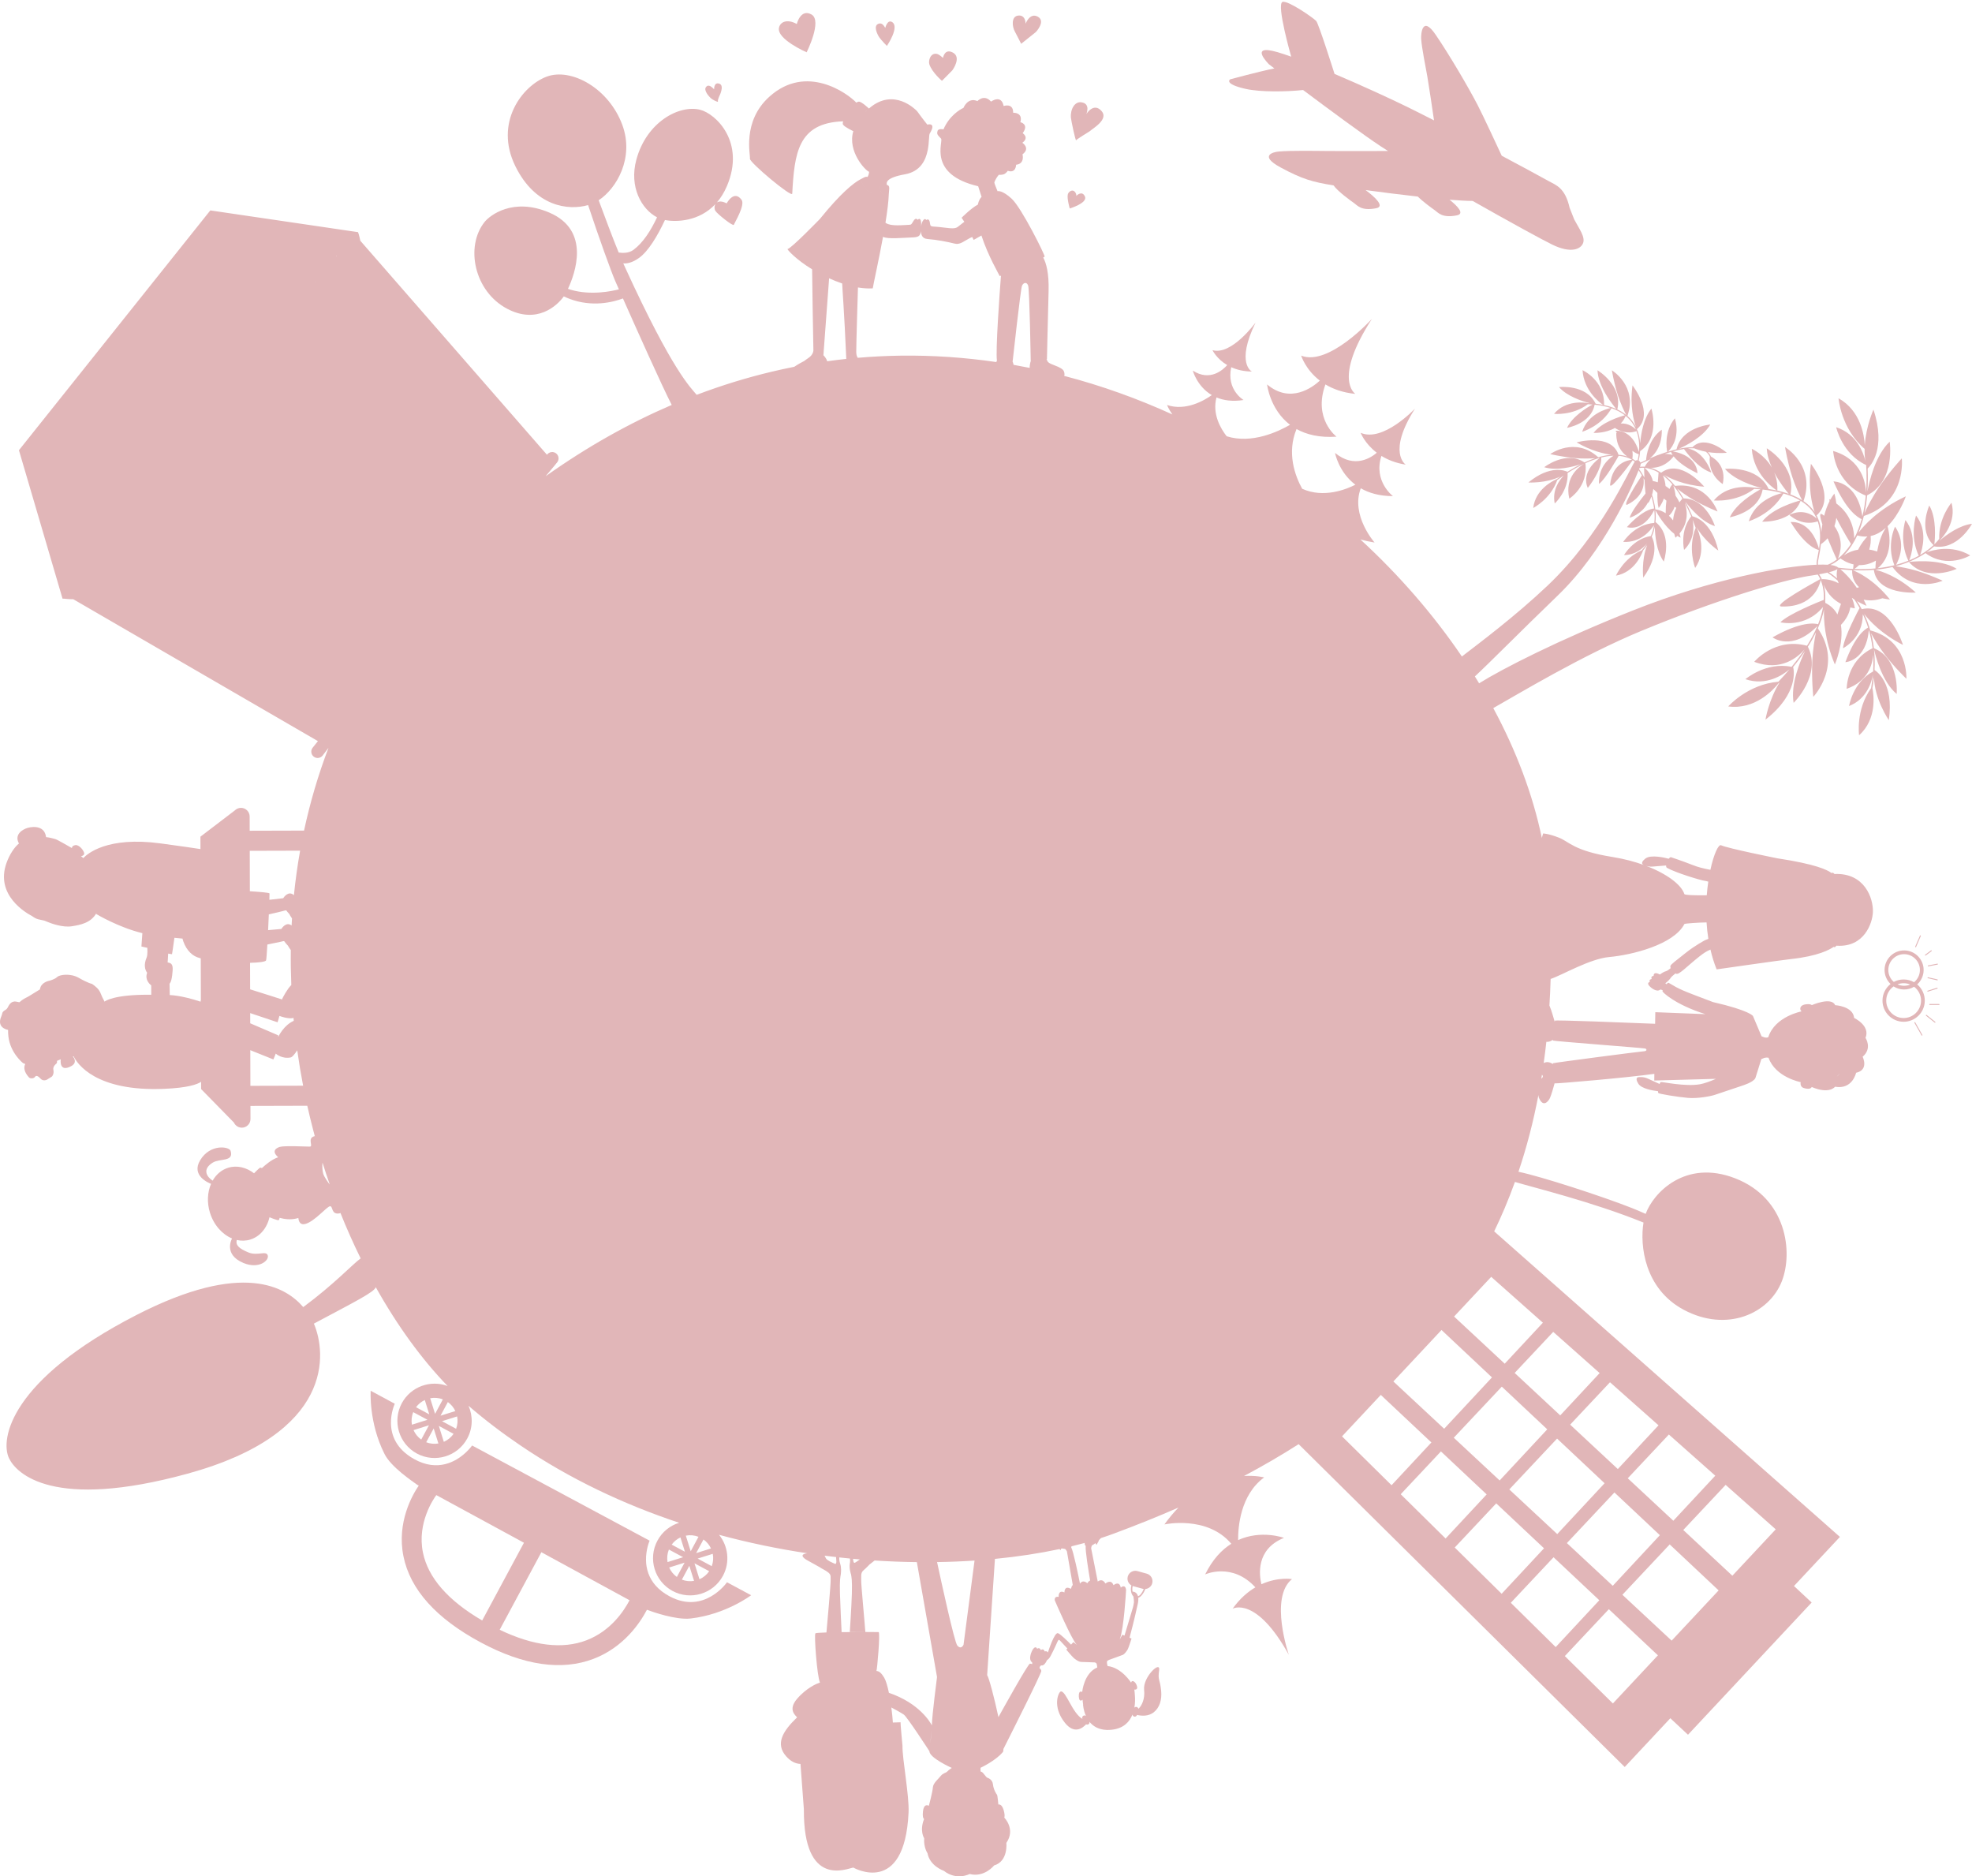 <?xml version="1.0" encoding="UTF-8" standalone="no"?><svg xmlns="http://www.w3.org/2000/svg" xmlns:xlink="http://www.w3.org/1999/xlink" fill="#000000" height="1681.9" preserveAspectRatio="xMidYMid meet" version="1" viewBox="0.0 -1.6 1767.9 1681.9" width="1767.9" zoomAndPan="magnify"><defs><clipPath id="a"><path d="M 0 65 L 1767.879 65 L 1767.879 1680.309 L 0 1680.309 Z M 0 65"/></clipPath></defs><g><g id="change1_2"><path d="M 457.328 1306.23 C 456.328 1307.648 455.75 1308.488 455.75 1308.488 L 457.328 1306.23" fill="#e1b6b8"/></g><g id="change1_3"><path d="M 637.234 86.41 C 638.781 87.84 644.074 90.488 643.629 89.379 C 643.188 88.281 644.848 84.641 644.848 84.641 C 644.848 84.641 649.809 75.051 644.848 73.391 C 639.883 71.738 640.215 78.469 640.215 78.469 C 638.781 77.141 635.324 73.039 632.824 76.59 C 630.73 79.57 635.691 84.969 637.234 86.41" fill="#e1b6b8"/></g><g id="change1_4"><path d="M 723.141 45.273 C 723.141 45.273 737.371 17.043 727.555 11.414 C 717.738 5.793 714.32 19.91 714.32 19.91 C 705.609 15.062 699.32 18.039 698.328 23.445 C 696.453 33.656 723.141 45.273 723.141 45.273" fill="#e1b6b8"/></g><g id="change1_5"><path d="M 915.473 37.66 L 928.707 27.07 C 928.707 27.07 937.75 17.477 930.473 13.395 C 923.195 9.316 919.445 19.68 919.445 19.68 C 919.445 19.68 919.664 11.406 912.605 12.391 C 906.418 13.254 907.426 22.324 909.738 26.516 C 911.059 28.906 915.473 37.66 915.473 37.66" fill="#e1b6b8"/></g><g id="change1_6"><path d="M 964.766 124.121 C 965.316 123.129 976.852 116.141 976.965 116.031 C 979.176 113.82 994.109 105.609 987.703 98.102 C 980.52 89.66 973.918 100.629 973.918 100.629 C 973.918 100.629 978.094 91.059 969.176 90.051 C 963.555 89.398 959.438 96.219 960.078 103.93 C 960.273 106.309 964.215 125.109 964.766 124.121" fill="#e1b6b8"/></g><g id="change1_7"><path d="M 795.102 39.57 C 795.102 39.57 806.891 22.352 799.668 18.113 C 795.516 15.672 793.645 23.383 793.645 23.383 C 792.109 20.82 790.543 18.816 787.871 19.594 C 782.375 21.199 786.645 29.438 788.281 31.871 C 789.945 34.332 795.102 39.57 795.102 39.57" fill="#e1b6b8"/></g><g id="change1_8"><path d="M 972.633 174.48 C 969.91 168.602 964.766 174.109 964.766 174.109 C 965.387 173.219 964.184 169.949 962.117 169.34 C 960.27 168.789 957.773 170.488 957.266 172.789 C 956.457 176.469 959.031 185.289 959.031 185.289 C 959.031 185.289 975.352 180.359 972.633 174.48" fill="#e1b6b8"/></g><g id="change1_9"><path d="M 844.453 70.852 C 844.453 70.852 853.055 62.254 853.715 61.48 C 854.379 60.703 861.988 49.797 854.379 45.602 C 846.77 41.41 845.367 50.34 845.367 50.34 C 845.367 50.34 842.23 47.16 839.816 46.699 C 834.055 45.613 832.066 52.922 833.203 56.191 C 835.742 63.469 844.453 70.852 844.453 70.852" fill="#e1b6b8"/></g><g id="change1_10"><path d="M 1706.375 910.949 C 1697.77 910.816 1690.875 903.711 1691.004 895.105 C 1691.086 889.934 1693.691 885.395 1697.609 882.613 C 1700.266 884.312 1703.391 885.332 1706.766 885.383 C 1710.133 885.434 1713.301 884.508 1716 882.895 C 1719.832 885.793 1722.297 890.41 1722.215 895.582 C 1722.086 904.188 1714.973 911.082 1706.375 910.949 Z M 1712.527 880.914 C 1710.781 881.656 1708.844 882.062 1706.809 882.031 C 1704.789 882 1702.871 881.535 1701.137 880.738 C 1702.914 880.07 1704.84 879.703 1706.852 879.734 C 1708.863 879.766 1710.781 880.191 1712.527 880.914 Z M 1692.879 867.652 C 1692.992 859.844 1699.43 853.59 1707.242 853.707 C 1715.055 853.828 1721.312 860.277 1721.195 868.086 C 1721.121 872.434 1719.09 876.297 1715.969 878.848 C 1713.289 877.324 1710.195 876.434 1706.906 876.383 C 1703.602 876.332 1700.5 877.129 1697.777 878.57 C 1694.719 875.922 1692.805 872 1692.879 867.652 Z M 1718.785 880.816 C 1722.254 877.672 1724.469 873.172 1724.543 868.137 C 1724.691 858.48 1716.953 850.5 1707.309 850.355 C 1697.641 850.207 1689.668 857.945 1689.512 867.602 C 1689.445 872.637 1691.512 877.203 1694.887 880.453 C 1690.559 883.867 1687.742 889.125 1687.656 895.055 C 1687.5 905.508 1695.863 914.141 1706.324 914.305 C 1716.773 914.465 1725.41 906.086 1725.57 895.633 C 1725.664 889.703 1723.008 884.363 1718.785 880.816" fill="#e1b6b8"/></g><g id="change1_11"><path d="M 1731.746 850.383 C 1731.609 850.199 1731.332 850.16 1731.152 850.297 L 1725.902 854.219 C 1725.797 854.301 1725.734 854.426 1725.734 854.551 C 1725.734 854.641 1725.754 854.73 1725.82 854.809 C 1725.957 854.992 1726.211 855.031 1726.402 854.895 L 1731.652 850.969 C 1731.844 850.832 1731.875 850.57 1731.746 850.383" fill="#e1b6b8"/></g><g id="change1_12"><path d="M 1736.852 862.207 L 1728.613 863.805 C 1728.422 863.844 1728.281 864.016 1728.281 864.207 C 1728.27 864.238 1728.281 864.266 1728.281 864.293 C 1728.336 864.523 1728.559 864.672 1728.773 864.629 L 1737.012 863.031 C 1737.234 862.984 1737.383 862.762 1737.34 862.539 C 1737.301 862.312 1737.074 862.164 1736.852 862.207" fill="#e1b6b8"/></g><g id="change1_13"><path d="M 1737.199 876.844 C 1737.254 876.621 1737.117 876.395 1736.883 876.344 L 1728.535 874.445 C 1728.301 874.391 1728.09 874.535 1728.023 874.758 C 1728.023 874.789 1728.012 874.816 1728.012 874.848 C 1728.012 875.039 1728.141 875.215 1728.344 875.262 L 1736.699 877.16 C 1736.922 877.211 1737.156 877.07 1737.199 876.844" fill="#e1b6b8"/></g><g id="change1_14"><path d="M 1736.559 883.77 L 1728.129 886.477 C 1727.957 886.531 1727.84 886.695 1727.84 886.867 C 1727.84 886.914 1727.84 886.957 1727.852 887.004 C 1727.926 887.227 1728.16 887.344 1728.387 887.277 L 1736.805 884.566 C 1737.027 884.496 1737.156 884.262 1737.082 884.039 C 1737.008 883.82 1736.773 883.695 1736.559 883.77" fill="#e1b6b8"/></g><g id="change1_15"><path d="M 1738.371 898.406 L 1729.953 898.367 C 1729.73 898.363 1729.539 898.551 1729.539 898.777 L 1729.539 898.785 C 1729.539 899.016 1729.73 899.203 1729.953 899.203 L 1738.371 899.242 C 1738.594 899.246 1738.785 899.062 1738.785 898.832 L 1738.785 898.828 C 1738.785 898.594 1738.605 898.406 1738.371 898.406" fill="#e1b6b8"/></g><g id="change1_16"><path d="M 1727.184 908.164 C 1727.004 908.02 1726.727 908.051 1726.59 908.23 C 1726.535 908.305 1726.504 908.395 1726.504 908.484 C 1726.504 908.609 1726.547 908.734 1726.664 908.82 L 1734.465 915.066 C 1734.648 915.211 1734.914 915.18 1735.051 915 C 1735.199 914.82 1735.168 914.555 1734.988 914.41 L 1727.184 908.164" fill="#e1b6b8"/></g><g id="change1_17"><path d="M 1717.016 914.824 C 1716.91 914.621 1716.645 914.551 1716.445 914.668 C 1716.316 914.742 1716.234 914.883 1716.234 915.027 C 1716.234 915.098 1716.242 915.172 1716.285 915.234 L 1722.66 926.516 C 1722.766 926.719 1723.031 926.789 1723.223 926.676 C 1723.422 926.562 1723.496 926.305 1723.391 926.105 L 1717.016 914.824" fill="#e1b6b8"/></g><g id="change1_18"><path d="M 1717.762 847.227 L 1722 837.43 C 1722.094 837.219 1722 836.969 1721.789 836.879 C 1721.566 836.785 1721.324 836.883 1721.238 837.094 L 1716.992 846.895 C 1716.973 846.945 1716.961 847.004 1716.961 847.055 C 1716.949 847.219 1717.055 847.375 1717.215 847.445 C 1717.426 847.539 1717.68 847.441 1717.762 847.227" fill="#e1b6b8"/></g><g id="change1_19"><path d="M 525.914 1468.68 C 504.348 1476.969 478.156 1473.789 447.984 1459.32 L 485.34 1389.801 C 516.648 1406.84 546.895 1423.32 564.383 1432.84 C 559.426 1442.359 547.602 1460.34 525.914 1468.68 Z M 379.18 1390.18 C 373.652 1363.391 389.016 1341.48 391.152 1338.59 C 409.137 1348.34 438.988 1364.578 469.719 1381.301 L 432.273 1450.98 C 401.691 1433.141 383.828 1412.711 379.18 1390.18 Z M 600.375 1429.379 C 589.59 1423.621 583.992 1416.211 581.305 1408.859 C 579.816 1404.801 579.219 1400.762 579.145 1397.031 C 578.949 1387.141 582.387 1379.449 582.387 1379.449 L 423.242 1294.121 C 423.242 1294.121 418.199 1301.41 409.297 1306.641 C 406.289 1308.398 402.84 1309.93 398.992 1310.859 C 391.215 1312.762 381.82 1312.219 371.176 1306.25 C 339.02 1288.219 353.934 1256.719 353.934 1256.719 L 332.32 1245.059 C 332.32 1245.059 330.426 1273.5 344.762 1301.809 C 350.68 1313.5 369.398 1325.961 374.105 1329.398 C 374.293 1329.5 374.742 1329.738 375.391 1330.078 C 369.746 1338.359 355.523 1362.98 361.707 1393.512 C 367.73 1423.23 391.012 1449.172 430.902 1470.602 C 469.52 1491.359 503.637 1496.301 532.293 1485.281 C 559.055 1474.988 573.598 1453.512 579.973 1441.391 C 585.273 1443.371 606.059 1450.699 619.164 1449.199 C 650.691 1445.59 673.391 1428.352 673.391 1428.352 L 651.758 1416.73 C 651.758 1416.73 631.395 1445.949 600.375 1429.379" fill="#e1b6b8"/></g><g id="change1_20"><path d="M 1711.34 502.152 C 1727.461 520.684 1754.207 508.285 1754.207 508.285 C 1738.418 498.461 1711.34 502.152 1711.34 502.152" fill="#e1b6b8"/></g><g clip-path="url(#a)" id="change1_1"><path d="M 1681.32 509.125 C 1681.309 509.125 1681.301 509.117 1681.289 509.117 C 1681.301 509.117 1681.309 509.117 1681.32 509.117 C 1681.32 509.117 1681.32 509.117 1681.32 509.125 Z M 1662.418 508.434 C 1663.414 507.75 1664.977 506.578 1666.711 504.941 C 1671.234 505.09 1676.363 504.094 1681.754 500.914 C 1681.461 504.027 1681.363 506.512 1681.344 507.945 C 1675.551 508.496 1669.25 508.691 1662.418 508.434 Z M 1666.645 524.754 C 1665.941 524.93 1665.258 525.137 1664.629 525.352 C 1658.75 516.598 1652.992 511.207 1649.934 508.684 C 1653.578 509.07 1657.09 509.344 1660.477 509.516 C 1660.148 516.066 1662.754 521.023 1666.645 524.754 Z M 1647.242 549.203 C 1644.988 545.016 1641.504 541.383 1636.375 538.812 C 1636.441 538.172 1636.387 537.598 1636.266 537.129 C 1636.289 536.934 1636.301 536.73 1636.309 536.535 C 1636.645 530.863 1635.996 526.23 1635.02 522.574 C 1638.566 531.523 1644.758 536.707 1650.422 539.699 C 1649.336 542.805 1648.207 546.102 1647.242 549.203 Z M 1638.383 511.664 C 1638.426 511.805 1638.512 511.945 1638.652 512.023 C 1638.719 512.066 1642.383 514.301 1647.449 518.832 C 1647.711 519.668 1648.035 520.473 1648.391 521.254 C 1640.875 517.121 1633.414 517.543 1633.414 517.543 C 1633.48 517.855 1633.566 518.148 1633.664 518.441 C 1632.633 515.938 1631.547 514.191 1630.855 513.195 C 1633.285 512.758 1635.918 512.238 1638.383 511.664 Z M 1630.715 497 C 1631.309 493.922 1632.035 490.234 1632.48 486.199 C 1634.812 484.582 1636.777 482.793 1638.445 480.871 C 1641.906 489.398 1645.648 497.664 1646.691 499.949 C 1642.07 503.434 1638.676 504.539 1638.555 504.582 C 1638.523 504.594 1638.5 504.605 1638.469 504.625 C 1636.039 504.473 1633.133 504.453 1629.758 504.57 C 1629.781 504.496 1629.781 504.41 1629.758 504.332 C 1629.52 503.043 1630.051 500.375 1630.715 497 Z M 1659.348 485.949 C 1659.348 485.949 1659.379 485.938 1659.41 485.926 C 1655.465 492.098 1651.266 496.352 1647.676 499.203 C 1649.477 495.18 1653.664 482.879 1644.574 470.047 C 1645.398 467.574 1645.953 465.082 1646.266 462.629 C 1651.973 474.148 1659.348 485.949 1659.348 485.949 Z M 1647.676 506.945 C 1647.676 506.98 1647.664 507.012 1647.656 507.043 C 1647.254 506.512 1646.211 505.969 1644.324 505.438 C 1643.445 505.199 1642.328 504.992 1641.027 504.844 C 1643.047 503.922 1646.277 502.141 1649.988 498.965 C 1651.246 499.93 1655.582 502.977 1661.711 504.32 C 1661.527 505.633 1661.387 506.988 1661.309 508.391 C 1657.133 508.203 1652.762 507.848 1648.188 507.293 C 1647.859 507.066 1647.676 506.945 1647.676 506.945 Z M 1647.223 508.531 C 1646.461 511.492 1646.43 514.266 1646.949 516.848 C 1643.445 513.844 1640.777 512.012 1639.727 511.34 C 1643.133 510.48 1646.008 509.527 1647.223 508.531 Z M 1674.152 479.289 C 1671.875 481.633 1668.535 485.613 1665.82 491.121 C 1661.711 491.785 1657.328 493.312 1652.938 496.207 C 1655.246 493.855 1657.664 490.969 1660.008 487.422 C 1661.699 484.875 1663.402 481.859 1665.031 478.355 C 1668.242 479.266 1671.277 479.539 1674.152 479.289 Z M 1682.859 492.762 C 1680.863 492.078 1678.445 491.426 1675.734 491.059 C 1676.883 487.512 1677.461 483.453 1677.035 478.879 C 1682.211 477.793 1686.766 475.047 1690.691 471.535 C 1686.449 477.707 1684.129 485.711 1682.859 492.762 Z M 1442.734 856.262 C 1462.883 854.473 1500.551 845.195 1510.055 826.684 C 1510.301 826.191 1522.797 825.312 1529.934 825.238 C 1530.227 830.098 1530.758 835.031 1531.539 839.977 C 1529.727 840.723 1528.492 841.219 1528.492 841.219 C 1528.492 841.219 1519.609 845.879 1511.344 852.477 C 1503.059 859.07 1497.918 862.809 1497.535 864.223 C 1497.395 864.723 1497.461 865.457 1497.73 866.273 C 1496.766 867.086 1494.664 868.75 1493.555 868.961 C 1491.887 869.277 1489.055 871.207 1488.016 871.945 C 1485.258 870.32 1482.363 869.977 1482.461 873.184 C 1482.461 873.184 1479.586 873.242 1480.738 875.988 C 1480.738 875.988 1478.023 876.188 1479.035 878.703 C 1479.035 878.703 1476.129 879.043 1478.414 881.977 C 1479.207 883 1484.922 888.363 1488.426 885.484 C 1488.688 885.262 1489.621 885.609 1490.605 886.09 C 1490.488 886.449 1490.41 886.766 1490.41 887.012 C 1490.41 887.715 1501.453 898.824 1528.883 907.477 L 1483.98 905.707 L 1483.816 916.105 C 1458.219 915.066 1394.523 912.559 1394.047 913.277 C 1393.938 913.441 1393.805 913.812 1393.699 914.332 L 1393.719 914.039 C 1393.719 914.039 1390.758 903.414 1389.207 900.098 C 1389.164 900.012 1389.109 899.914 1389.055 899.812 C 1389.555 891.969 1389.914 884.008 1390.141 875.926 C 1400.305 872.598 1425.195 857.816 1442.734 856.262 Z M 1481.43 775.207 C 1485.031 774.914 1491.551 774.383 1493.676 774.207 C 1493.633 775.191 1493.828 775.984 1494.414 776.312 C 1502.277 780.773 1525.117 787.664 1528.457 787.973 C 1529.035 788.027 1530.117 788.293 1531.473 788.68 C 1530.91 792.539 1530.441 796.629 1530.117 800.902 C 1522.961 801.047 1510.391 800.938 1510.043 799.848 C 1507.387 791.512 1494.488 781.656 1475.543 774.465 C 1477.027 774.938 1479.141 775.395 1481.43 775.207 Z M 1473.59 940.77 C 1470.594 940.906 1392.449 951.098 1392.211 951.473 C 1392.156 951.547 1392.137 951.805 1392.137 952.195 C 1388.395 949.66 1385.488 950.441 1383.926 951.281 C 1384.816 945.023 1385.605 938.695 1386.312 932.273 C 1387.883 932.441 1389.871 932.102 1392.168 930.48 C 1392.168 930.852 1392.191 931.09 1392.234 931.141 C 1392.656 931.715 1472.918 937.746 1474.891 938.273 C 1476.277 938.641 1477.016 940.609 1473.59 940.77 Z M 1381.812 965.266 C 1382.008 964.094 1382.191 962.922 1382.387 961.742 C 1384.012 963.438 1382.637 964.719 1381.812 965.266 Z M 1348.98 1220.809 L 1303.59 1178.531 L 1336.875 1142.949 L 1383.199 1184.059 Z M 1434.09 1229.211 L 1398.754 1267.148 L 1357.895 1229.102 L 1392.473 1192.289 Z M 1486.875 1276.039 L 1450.379 1315.23 L 1407.645 1275.438 L 1443.363 1237.438 Z M 1537.754 1321.188 L 1500.141 1361.57 L 1459.285 1323.52 L 1496.148 1284.281 Z M 1591.949 1369.281 L 1553.066 1410.859 L 1509.055 1369.871 L 1547.039 1329.43 Z M 1498.633 1469.051 L 1454.48 1427.938 L 1496.898 1382.801 L 1540.758 1424.008 Z M 1445.965 1525.359 L 1402.875 1482.879 L 1442.332 1440.879 L 1486.32 1482.211 Z M 1354.438 1435.121 L 1392.777 1394.309 L 1433.785 1432.84 L 1394.695 1474.82 Z M 1304.176 1385.578 L 1341.367 1346.008 L 1384.219 1386.27 L 1346.238 1427.051 Z M 1255.738 1337.82 L 1291.801 1299.438 L 1332.797 1337.969 L 1295.988 1377.5 Z M 1203.125 1285.938 L 1237.887 1248.781 L 1283.242 1291.398 L 1247.539 1329.738 Z M 965.43 1472.859 C 963.75 1471.449 962.293 1470.398 962.293 1470.398 L 960.203 1472.602 C 957.656 1470 950.289 1462.648 948.32 1462.34 C 945.254 1461.871 940.086 1477.668 939.441 1479.688 C 938.984 1478.738 938.07 1478.281 936.539 1478.719 C 936.539 1478.719 935.688 1475.559 933.121 1477.559 C 933.121 1477.559 932.168 1474.602 929.797 1476.367 C 929.797 1476.367 928.648 1473.27 926.188 1476.551 C 925.324 1477.699 921.246 1485.41 925.23 1488.52 C 925.453 1488.688 925.457 1489.309 925.355 1490.102 C 924.602 1489.871 923.914 1489.711 923.367 1489.668 C 921.703 1489.531 897.062 1534.039 895.098 1537.59 C 891.418 1520.359 886.566 1502.09 884.984 1499.969 L 891.961 1395.781 C 912.531 1393.781 931.926 1390.801 949.781 1386.98 L 950.961 1387.961 L 951.18 1386.668 C 951.57 1386.59 951.957 1386.5 952.348 1386.418 C 953.289 1386.648 954.141 1386.809 954.895 1386.891 C 955.992 1387.898 956.496 1389.059 956.496 1389.059 L 961.738 1419.18 C 960.754 1420.098 960.387 1421.539 960.258 1422.281 C 960.102 1422.352 959.945 1422.43 959.789 1422.508 C 954.477 1419.578 954.277 1424.809 954.285 1425.73 C 954.242 1425.758 954.199 1425.781 954.16 1425.809 C 948.992 1423.398 949.027 1428.781 949.066 1429.68 C 949.023 1429.719 948.977 1429.758 948.93 1429.801 C 945.297 1429.172 945.504 1432.207 945.594 1432.871 C 945.586 1432.879 945.582 1432.891 945.574 1432.891 C 945.574 1432.891 945.594 1432.93 945.605 1432.961 C 945.609 1432.988 945.613 1433.008 945.613 1433.008 C 945.617 1433.008 945.621 1433.008 945.625 1433 C 946.551 1435.168 960.895 1468.449 965.43 1472.859 Z M 835.457 1544.148 C 835.449 1544.43 835.438 1544.711 835.43 1545 C 833.984 1542.211 824.184 1525.129 796.91 1515.82 C 795.688 1509.891 794.23 1504.828 792.637 1502.168 C 790.09 1497.93 787.973 1496.301 785.738 1496.25 L 785.738 1496.238 C 786.363 1494.988 789.336 1461.559 787.66 1461.379 C 787.18 1461.32 782.387 1461.289 775.777 1461.289 C 769.598 1461.289 761.832 1461.332 754.508 1461.43 C 754.285 1456.91 753.355 1437.781 753.027 1427.02 C 752.656 1414.758 753.398 1411.789 753.77 1409.738 C 753.812 1409.52 753.816 1409.32 753.816 1409.117 C 754.031 1407.379 754.332 1403.469 753.273 1400.328 C 752.039 1396.668 752.566 1395.219 752.418 1394.461 C 755.609 1394.809 758.789 1395.141 761.961 1395.438 C 762.113 1396.359 762.238 1397.758 761.844 1400.09 C 761.109 1404.438 762.961 1409.738 762.961 1409.738 C 763.332 1411.789 764.074 1414.758 763.703 1427.02 C 763.332 1439.281 761.844 1461.289 761.844 1461.289 L 775.777 1461.289 C 775.59 1457.098 771.875 1417.918 772.062 1415.129 C 772.246 1412.34 771.312 1408.438 773.914 1406.219 C 776.52 1403.988 779.492 1400.828 779.492 1400.828 L 784.094 1397.219 C 796.918 1398.059 809.562 1398.527 821.965 1398.668 L 840.039 1501.68 C 840.039 1501.68 835.648 1535.629 835.457 1544.148 Z M 833.91 1561.691 L 835.219 1549.301 C 834.898 1554.031 834.352 1558.301 833.91 1561.691 Z M 749.684 1394.148 C 749.637 1394.211 749.586 1394.258 749.566 1394.328 C 749.355 1394.988 750.777 1401.199 748.348 1400.102 C 745.918 1399.008 741.609 1397.281 740.438 1395.281 C 739.918 1394.398 739.648 1393.59 739.246 1392.891 C 742.734 1393.34 746.215 1393.758 749.684 1394.148 Z M 408.906 1279.129 L 396.258 1272.328 L 409.805 1268.078 C 410.512 1271.691 410.238 1275.508 408.906 1279.129 Z M 397.891 1290.852 L 393.418 1276.57 L 406.594 1283.648 C 404.371 1286.91 401.32 1289.34 397.891 1290.852 Z M 382.094 1291.211 L 388.801 1278.82 L 393.023 1292.32 C 389.43 1292.93 385.66 1292.598 382.094 1291.211 Z M 370.734 1280.34 L 384.547 1276.008 L 377.637 1288.809 C 374.539 1286.598 372.199 1283.66 370.734 1280.34 Z M 370.473 1264.238 L 383.227 1271.09 L 369.27 1275.48 C 368.637 1271.781 368.984 1267.891 370.473 1264.238 Z M 380.828 1253.371 L 384.848 1266.199 L 372.973 1259.82 C 375.059 1256.98 377.777 1254.801 380.828 1253.371 Z M 397.016 1252.801 L 390.039 1265.781 L 385.656 1251.781 C 389.379 1251.059 393.309 1251.359 397.016 1252.801 Z M 408.207 1263.25 L 394.926 1267.418 L 401.492 1255.199 C 404.465 1257.309 406.734 1260.109 408.207 1263.25 Z M 224.477 971.734 L 224.391 939.762 L 245.094 948.074 C 245.094 948.074 245.961 946.16 246.594 944.445 C 246.797 943.887 246.988 943.363 247.172 942.848 C 247.684 943.293 253.109 947.82 260.617 946.277 C 262.047 945.98 264.223 943.32 266.469 939.883 C 267.965 950.566 269.727 961.148 271.746 971.605 Z M 238.566 859.199 C 238.848 858.121 239.254 852.48 239.68 845.062 C 253.867 842.258 252.586 842.281 253.855 842.062 C 255.445 841.789 254.465 842.387 258.199 846.16 C 258.301 846.359 258.402 846.555 258.496 846.723 C 258.957 847.539 259.766 848.719 260.707 850.012 C 260.574 860.496 260.73 870.938 261.16 881.324 C 257.211 885.379 254.012 891.719 252.457 894.812 C 252.473 894.422 252.484 894.184 252.484 894.184 C 252.484 894.184 237.336 889.305 224.238 885.23 L 224.176 861.465 C 232.336 861.273 238.227 860.508 238.566 859.199 Z M 255.684 814.504 C 257.172 814.203 256.418 814.734 259.473 817.832 C 259.723 818.352 259.957 818.816 260.164 819.188 C 260.523 819.824 261.102 820.688 261.781 821.648 C 261.648 823.773 261.523 825.895 261.414 828.02 C 256.609 824.203 252.492 830.656 252.223 831.09 L 240.355 832.184 C 240.586 827.402 240.809 822.527 241 818.039 C 255.09 814.867 254.426 814.754 255.684 814.504 Z M 163.25 838.348 C 163.098 837.609 162.961 836.863 162.844 836.102 C 163.016 837.094 163.156 837.848 163.25 838.348 Z M 152.195 890.391 L 152.023 880.113 C 152.023 880.113 153.535 879.258 154.348 872.668 C 155.16 866.074 155.086 863.293 152.773 861.828 C 152.594 861.715 151.629 861.398 150.262 861.066 C 150.262 861.062 150.555 858.191 150.77 853.195 L 154.195 853.762 C 154.195 853.762 155.328 847.066 156.367 839.031 C 163.527 839.738 163.539 839.738 163.539 839.738 L 163.543 839.73 C 163.508 839.582 163.48 839.422 163.445 839.266 C 165.547 847.695 170.586 854.215 176.938 856.52 C 177.859 856.855 178.879 857.172 179.977 857.469 L 180.078 894.617 C 179.938 895.305 179.836 895.859 179.773 896.281 C 161.84 890.34 152.199 890.391 152.195 890.391 Z M 249.449 927.867 C 249.434 926.992 249.406 926.449 249.406 926.449 C 249.406 926.449 236.395 920.836 224.324 915.668 L 224.297 906.539 L 248.863 914.77 C 248.863 914.77 249.715 911.922 250.516 909.051 C 252.449 909.785 257.641 911.543 261.945 911.102 C 262.324 911.062 262.711 910.934 263.105 910.738 C 263.188 911.645 263.273 912.547 263.359 913.449 C 254.477 917.359 249.828 927.051 249.449 927.867 Z M 301.469 228 C 301.371 227.707 301.312 227.535 301.312 227.535 C 301.312 227.535 301.488 227.555 301.805 227.59 Z M 282.438 251.199 C 282.438 251.199 282.52 251.211 282.664 251.234 L 282.512 251.418 C 282.465 251.277 282.438 251.199 282.438 251.199 Z M 295.645 1060.207 C 293.781 1057.789 290.695 1053.508 289.766 1050.508 C 288.879 1047.648 288.922 1043.508 289.059 1040.949 C 289.121 1040.938 289.18 1040.93 289.242 1040.918 C 291.285 1047.43 293.422 1053.859 295.645 1060.207 Z M 738.32 316.949 L 738.172 316.992 C 738.348 316.004 738.355 314.734 738.473 312.977 C 738.883 306.859 742.723 255.57 743.301 247.859 C 747.094 249.582 751.023 251.168 755.023 252.512 L 755.023 252.75 C 755.133 256.949 756.812 276.797 758.695 320.113 C 752.984 320.723 747.258 321.426 741.527 322.23 C 741.027 319.605 738.32 316.949 738.32 316.949 Z M 776.105 98.414 L 776.062 98.371 C 776.613 97.816 777.184 97.285 777.77 96.785 C 777.219 97.297 776.66 97.84 776.105 98.414 Z M 787.934 165.289 C 787.938 165.277 787.941 165.27 787.941 165.27 C 787.941 165.27 789.328 173.566 793.922 173.281 C 789.434 173.574 788.004 165.68 787.934 165.289 Z M 825.621 205.539 C 825.719 208.695 826.715 212.262 831.402 212.645 C 840.02 213.324 849.25 215.117 855.586 216.711 C 857.703 217.242 860.137 217.254 863.75 215.062 C 868.141 212.402 870.891 211.102 871.555 210.801 L 872.914 213.445 C 872.914 213.445 876.137 211.613 879.852 209.496 C 885.762 227.793 896.266 245.559 896.27 245.875 C 896.27 245.918 896.66 245.789 897.355 245.527 C 896.094 262.219 892.465 312.438 893.746 321.664 C 893.746 321.664 893.777 321.676 893.824 321.676 C 893.422 322.066 893.367 322.469 893.199 322.945 C 865.051 318.824 836.359 316.816 807.312 317.207 C 794.59 317.383 781.805 318.023 768.965 319.141 C 768.145 317.902 767.641 316.223 767.625 313.801 C 767.59 307.719 768.941 263.164 769.16 256.082 C 773.633 256.809 778.086 257.133 782.414 256.895 C 783.152 252.316 787.809 231.59 791.637 210.648 C 791.672 210.668 791.711 210.691 791.746 210.711 C 795.859 212.969 809.73 211.473 817.668 211.242 C 823.457 211.094 825.133 209.977 825.621 205.539 Z M 908.676 325.441 C 908.418 324.148 908.062 322.957 907.656 322.121 C 907.785 322.109 907.863 322.109 907.863 322.109 C 907.863 322.109 914.949 257.383 916.246 254.477 C 917.422 251.828 920.508 250.648 921.758 254.477 C 923.016 258.324 924.035 321.664 924.035 321.664 C 924.035 321.664 924.109 321.664 924.207 321.664 C 923.547 323.359 923.078 326.016 923.09 328.172 C 918.305 327.195 913.496 326.297 908.676 325.441 Z M 766.676 1399.102 C 765.215 1400.059 764.898 1397.648 764.766 1395.711 C 766.805 1395.898 768.836 1396.07 770.863 1396.238 C 769.449 1397.328 767.828 1398.34 766.676 1399.102 Z M 858.238 1473.449 C 855.641 1470.488 843.84 1416.191 840.078 1398.641 C 851.535 1398.469 862.75 1398.008 873.68 1397.281 L 863.809 1472.711 C 863.809 1472.711 861.828 1477.539 858.238 1473.449 Z M 974.816 1417.578 C 971.277 1414.66 969.211 1416.418 968.211 1417.969 C 966.785 1410.82 962.355 1389.129 960.309 1385.32 C 960.453 1385.07 960.543 1384.789 960.594 1384.52 C 964.633 1383.539 968.582 1382.52 972.445 1381.457 C 972.234 1382.32 972.469 1383.48 973.328 1384.18 C 972.832 1388.07 975.809 1406.391 977.293 1415.129 C 975.691 1415.84 974.816 1417.578 974.816 1417.578 Z M 1294.688 1279.117 L 1249.156 1236.73 L 1292.312 1190.59 L 1337.551 1233.09 Z M 1344.438 1325.469 L 1303.32 1287.168 L 1346.367 1241.367 L 1387.113 1279.648 Z M 1447.332 1336.238 L 1488.078 1374.52 L 1445.844 1419.891 L 1404.719 1381.602 Z M 1396.074 1373.539 L 1353.09 1333.52 L 1395.922 1287.93 L 1438.523 1327.961 Z M 1646.656 963.414 C 1647.676 962.574 1648.641 961.609 1649.555 960.492 C 1648.926 961.492 1648.012 962.496 1646.656 963.414 Z M 1015.359 1425.129 C 1015.383 1425.148 1015.41 1425.27 1015.449 1425.469 C 1015.422 1425.359 1015.391 1425.238 1015.359 1425.129 Z M 1015.441 1420.059 C 1015.602 1420.117 1015.77 1420.172 1015.941 1420.219 L 1024.34 1422.539 C 1024.68 1422.629 1025.02 1422.691 1025.363 1422.73 C 1023.711 1426.781 1021.871 1428.73 1020.211 1429.258 C 1019.109 1424.98 1015.371 1425.121 1015.359 1425.121 C 1015.02 1423.629 1015.012 1421.871 1015.441 1420.059 Z M 638.09 1402.289 L 625.441 1395.488 L 638.988 1391.238 C 639.691 1394.859 639.422 1398.668 638.09 1402.289 Z M 627.074 1414.02 L 622.605 1399.73 L 635.777 1406.809 C 633.555 1410.07 630.508 1412.508 627.074 1414.02 Z M 611.297 1414.379 L 617.984 1401.98 L 622.211 1415.48 C 618.621 1416.09 614.855 1415.758 611.297 1414.379 Z M 599.918 1403.5 L 613.727 1399.168 L 606.816 1411.969 C 603.723 1409.758 601.383 1406.82 599.918 1403.5 Z M 599.66 1387.398 L 612.41 1394.258 L 598.457 1398.641 C 597.82 1394.938 598.168 1391.059 599.66 1387.398 Z M 610.016 1376.531 L 614.031 1389.359 L 602.156 1382.98 C 604.242 1380.141 606.961 1377.957 610.016 1376.531 Z M 619.227 1388.938 L 614.84 1374.938 C 618.562 1374.219 622.492 1374.52 626.199 1375.957 Z M 630.676 1378.371 C 633.648 1380.469 635.918 1383.27 637.395 1386.418 L 624.109 1390.59 Z M 1463.426 402.531 C 1466.117 404.527 1468.09 405.289 1469.133 405.559 C 1468.816 408.117 1468.371 410.039 1468.133 410.992 C 1467.395 410.875 1466.68 411.004 1466.203 411.363 C 1466.172 411.383 1466.148 411.406 1466.129 411.426 C 1465.477 410.906 1464.574 410.266 1463.383 409.594 C 1463.59 408.477 1463.938 405.785 1463.426 402.531 Z M 1479.793 410.07 C 1476.613 412.824 1474.965 415.883 1474.555 416.742 C 1472.516 416.602 1471.031 416.75 1470.258 416.883 C 1470.27 416.859 1470.293 416.816 1470.305 416.785 C 1470.727 415.754 1470.867 414.863 1470.844 414.117 C 1472.094 413.508 1475.355 411.945 1479.793 410.07 Z M 1498.066 403.508 C 1498.297 404.105 1498.73 405.027 1499.512 406.199 C 1496.941 405.516 1494.586 405.234 1492.449 405.266 C 1494.293 404.648 1496.172 404.051 1498.066 403.508 Z M 1499.273 432.598 C 1498.75 433.152 1497.754 434.398 1496.723 436.699 C 1495.641 435.766 1494.457 434.875 1493.164 434.051 C 1492.961 431.113 1492.242 427.934 1490.812 424.594 C 1493.512 426.633 1496.367 429.246 1499.273 432.598 Z M 1505.605 448.758 C 1504.727 446.84 1503.59 444.758 1502.125 442.684 C 1501.863 439.996 1501.246 436.98 1500.117 433.605 C 1502.809 436.84 1505.551 440.711 1508.285 445.352 C 1507.277 446.48 1506.398 447.609 1505.605 448.758 Z M 1496.203 460.723 C 1497.926 459.137 1500.055 456.523 1501.27 452.574 C 1501.809 452.957 1502.32 453.301 1502.809 453.641 C 1501.008 457.531 1500.172 461.371 1499.902 464.875 C 1498.828 463.41 1497.602 462 1496.203 460.723 Z M 1481.039 441.945 C 1481.637 440.082 1482.004 438.312 1482.168 436.652 C 1483.316 437.816 1484.555 439.027 1485.844 440.242 C 1485.781 445.59 1486.027 450.777 1486.996 453.77 C 1486.996 453.77 1489.781 450.602 1491.637 445.32 C 1492.406 445.961 1493.188 446.566 1493.957 447.176 C 1493.523 450.289 1493.262 454.008 1493.285 458.445 C 1490.684 456.719 1487.613 455.461 1483.98 454.996 C 1483.438 450.406 1482.375 446.016 1481.039 441.945 Z M 1481.777 429.551 C 1480.215 422.738 1475.605 418.789 1474.262 417.762 C 1477.309 417.988 1481.746 418.953 1486.918 421.992 C 1486.801 423.195 1486.484 426.547 1486.215 430.723 C 1484.824 430.254 1483.352 429.863 1481.777 429.551 Z M 1472.57 423.648 C 1472.559 423.605 1472.547 423.574 1472.547 423.574 C 1472.547 423.574 1472.535 423.586 1472.535 423.586 C 1471.18 421.352 1470.074 419.734 1469.457 418.887 C 1469.621 418.508 1469.75 418.16 1469.867 417.867 L 1469.891 417.957 C 1469.957 417.934 1471.418 417.586 1473.902 417.738 C 1473.926 418.672 1474.012 422.141 1474.195 426.457 C 1473.633 425.438 1473.09 424.508 1472.57 423.648 Z M 1452.992 378.012 C 1454.781 376.168 1456.301 373.934 1457.406 371.211 C 1459.621 373.012 1461.551 375.039 1463.176 377.293 C 1464.574 379.246 1465.684 381.285 1466.562 383.355 C 1464.469 381.309 1459.707 377.609 1452.992 378.012 Z M 1590.637 421.945 C 1595.281 430.766 1601.016 438.012 1603.566 441.035 C 1600.422 439.93 1597.035 438.965 1593.402 438.172 C 1593.664 431.902 1592.535 426.523 1590.637 421.945 Z M 1727.242 493.488 C 1729.887 491.633 1732.09 489.809 1733.879 488.16 C 1755.203 491.816 1767.883 467.945 1767.883 467.945 C 1756.82 469.203 1745.312 477.52 1738.738 483.062 C 1738.891 482.879 1739.031 482.707 1739.16 482.543 C 1741.918 479.777 1754.27 466.199 1749.52 449.062 C 1749.52 449.062 1737.797 462.652 1738.531 481.449 C 1737.719 482.512 1736.289 484.234 1734.141 486.316 C 1734.727 481.395 1736.32 462.91 1729.605 451.566 C 1729.605 451.566 1719.355 473.594 1733.414 487.023 C 1730.57 489.668 1726.633 492.812 1721.395 495.863 C 1723.426 490.516 1728.262 474.094 1717.742 460.516 C 1717.742 460.516 1711.699 478.574 1720.16 496.578 C 1717.602 498.008 1714.758 499.41 1711.602 500.711 C 1713.348 496.402 1719.348 478.91 1708.238 464.582 C 1708.238 464.582 1702.121 482.902 1710.844 501.023 C 1707.512 502.371 1703.848 503.617 1699.836 504.68 C 1702.504 499.863 1708.965 485.211 1698.934 470.48 C 1698.934 470.48 1690.918 486.492 1698.316 505.07 C 1693.793 506.207 1688.836 507.121 1683.414 507.727 C 1698.684 495.32 1693.164 473.465 1692.199 470.113 C 1703.066 459.43 1708.586 443.301 1708.586 443.301 C 1683.641 454.93 1670.477 470.137 1666.125 475.863 C 1667.926 471.59 1669.586 466.633 1670.941 460.918 C 1709.586 448.25 1704.965 409.27 1704.965 409.27 C 1704.965 409.27 1694.129 420.895 1684.727 434.789 C 1678.793 443.52 1673.488 453.758 1671.504 458.434 C 1672.547 453.605 1673.359 448.27 1673.891 442.371 C 1699.574 429.68 1694.109 394.344 1694.109 394.344 C 1681.211 406.469 1675.801 430.016 1674.152 438.965 C 1674.574 432.719 1674.66 425.875 1674.348 418.391 C 1676.906 415.961 1691.191 400.539 1679.551 365.57 C 1679.551 365.57 1672.902 380.277 1671.777 397.445 C 1671.32 388.844 1668.164 366.602 1648.242 355.406 C 1648.242 355.406 1650.312 382.426 1671.637 400.777 C 1671.547 404.344 1671.742 407.988 1672.297 411.602 C 1670.52 404.137 1664.543 387.336 1646.125 381.352 C 1646.125 381.352 1651.461 405.406 1673 415.246 C 1673 415.246 1673 415.199 1672.992 415.125 C 1672.992 415.168 1673 415.199 1673.012 415.234 C 1673.543 424.355 1673.457 432.566 1672.914 439.953 C 1672.656 432.164 1669.543 410.234 1643.414 402.652 C 1643.414 402.652 1644.75 431.371 1672.676 442.652 C 1672.035 449.582 1670.984 455.754 1669.617 461.262 C 1665.051 429.832 1643.738 429.941 1643.738 429.941 C 1655.129 456.219 1665.746 462.414 1668.969 463.746 C 1667.125 470.504 1664.812 476.176 1662.297 480.949 C 1661.938 464.234 1652.773 454.496 1646.266 449.68 C 1645.637 444.41 1644.5 440.852 1644.5 440.852 C 1643.152 442.531 1641.949 444.367 1640.875 446.309 C 1640.246 445.992 1639.891 445.84 1639.891 445.84 C 1639.965 446.359 1640.086 446.938 1640.227 447.531 C 1638.09 451.676 1636.516 456.23 1635.367 460.723 C 1634.867 460.34 1634.367 459.961 1633.836 459.594 C 1630.844 457.445 1631.547 461.816 1633.738 468.422 C 1633.305 471.004 1632.98 473.465 1632.754 475.688 C 1632.395 470.613 1631.211 465.375 1628.578 460.418 C 1647.047 443.898 1623.5 414.16 1623.5 414.16 C 1620.617 435.516 1624.617 451.004 1626.832 457.477 C 1626.473 456.938 1626.094 456.395 1625.691 455.863 C 1625.582 455.711 1625.465 455.559 1625.344 455.406 C 1623.047 452.477 1620.203 449.863 1616.832 447.555 C 1628.012 415.938 1600.281 399.074 1600.281 399.074 C 1600.281 399.074 1602.352 412.152 1606.637 425.473 C 1609.445 434.234 1613.695 443.41 1615.629 446.785 C 1612.535 444.801 1609.031 443.062 1605.105 441.59 C 1610.867 416.219 1583.914 400.246 1583.914 400.246 C 1584.176 406.07 1586.02 412.023 1588.512 417.574 C 1581.766 405.809 1570.484 400.699 1570.484 400.699 C 1571.984 423.551 1590.051 436.176 1592.98 438.086 C 1590.629 437.574 1588.164 437.141 1585.605 436.762 C 1575.703 415.375 1546.441 418.727 1546.441 418.727 C 1554.922 428.488 1570.91 433.746 1579.715 436.023 C 1577.145 435.754 1574.465 435.547 1571.723 435.395 C 1565.777 434.516 1547.969 433.25 1536.461 446.98 C 1536.461 446.98 1556.137 449.137 1572.633 436.621 C 1574.543 436.742 1576.406 436.883 1578.23 437.055 C 1572.395 440.254 1556.461 449.82 1550.77 462.098 C 1550.77 462.098 1576.516 457.75 1580.203 437.238 C 1586.602 437.934 1592.406 438.996 1597.633 440.406 C 1591.973 441.742 1573.555 447.402 1567.742 465.645 C 1567.742 465.645 1587.992 459.82 1598.883 440.766 C 1604.629 442.414 1609.629 444.508 1613.871 447.055 C 1610.215 448 1589.043 453.922 1579.781 466.016 C 1579.781 466.016 1606.625 467.426 1614.27 447.305 C 1618.383 449.82 1621.777 452.762 1624.422 456.133 C 1624.531 456.273 1624.652 456.426 1624.758 456.566 C 1626.387 458.703 1627.656 460.938 1628.633 463.215 C 1624.855 459.801 1616.16 454.148 1604.195 459.961 C 1604.195 459.961 1614.75 470.602 1629.629 465.773 C 1632.535 474.289 1631.887 483.215 1630.723 490.473 C 1623.457 463.703 1605.312 466.383 1605.312 466.383 C 1618.578 487.965 1628.445 490.992 1630.574 491.402 C 1630.238 493.336 1629.879 495.145 1629.574 496.773 C 1628.848 500.406 1628.34 503.031 1628.621 504.539 C 1628.621 504.57 1628.641 504.582 1628.641 504.613 C 1598.719 505.828 1535.422 517.152 1463.535 545.754 C 1396.605 572.379 1346.867 597.887 1326.02 610.91 C 1324.773 608.852 1323.516 606.793 1322.234 604.742 C 1335.27 592.684 1362.777 564.734 1396.422 532.324 C 1438.84 491.469 1463.145 434.539 1469.035 419.961 C 1469.707 420.926 1470.738 422.477 1471.941 424.496 C 1468.688 429.527 1453.219 453.66 1459.141 450.645 C 1473.652 443.25 1474.195 432.426 1473.383 426.98 C 1473.688 427.531 1474 428.098 1474.316 428.691 C 1474.523 432.684 1474.816 437.086 1475.215 440.785 C 1470.574 446.547 1462.582 456.957 1460.922 462.488 C 1460.922 462.488 1471.637 459.789 1477.277 449.074 C 1477.59 449.223 1477.926 449.008 1478.309 448.312 C 1479.219 446.645 1479.934 445.039 1480.508 443.496 C 1481.551 446.883 1482.406 450.484 1482.906 454.223 C 1480.355 454.398 1471.941 456.199 1458.512 470.883 C 1458.512 470.883 1472.84 475.895 1483.07 455.547 C 1483.48 459.312 1483.535 463.203 1483.07 467.133 C 1465.172 468.496 1455.215 484.18 1455.215 484.18 C 1470.867 484.973 1479.707 473.941 1482.785 469.191 C 1482.254 472.414 1481.367 475.656 1480.02 478.855 C 1464.121 481.48 1455.934 495.992 1455.934 495.992 C 1465.898 495.809 1472.559 490.332 1476.484 485.602 C 1475.172 487.652 1473.652 489.668 1471.887 491.645 C 1455.508 498.77 1448.719 514.398 1448.719 514.398 C 1465.312 511.402 1471.844 495.285 1473.078 491.75 C 1474.426 490.199 1475.617 488.629 1476.691 487.043 C 1471.32 500.633 1473.145 516.207 1473.145 516.207 C 1489.023 494.418 1481.539 480.828 1480.781 479.559 C 1482.051 476.578 1482.961 473.562 1483.535 470.559 C 1483.699 478.031 1484.934 492.727 1491.57 501.773 C 1491.57 501.773 1499.719 478.477 1484.141 466.34 C 1484.5 462.715 1484.434 459.137 1484.066 455.656 C 1485.629 458.605 1492.113 470.059 1500.965 476.859 C 1501.527 479.082 1502.094 480.406 1502.094 480.406 C 1502.68 479.863 1503.242 479.332 1503.762 478.789 C 1504.707 479.363 1505.648 479.887 1506.637 480.332 C 1506.637 480.332 1506.375 478.867 1505.684 476.652 C 1514.402 466.113 1512.449 454.996 1510.422 449.148 C 1512.363 452.75 1514.281 456.762 1516.172 461.23 C 1505.746 474.387 1509.781 491.316 1509.781 491.316 C 1519.305 482.141 1518.566 470.199 1517.449 464.332 C 1518.371 466.621 1519.281 469.027 1520.172 471.535 C 1512.766 489.875 1519.715 507.477 1519.715 507.477 C 1530.02 492.609 1523.066 475.473 1521.125 471.316 C 1521.082 471.211 1521.051 471.113 1521.008 471.016 C 1528.145 483.508 1540.441 491.902 1540.441 491.902 C 1534.371 465.473 1519.336 461.621 1517.223 461.211 C 1515.172 456.328 1513.066 452 1510.977 448.141 C 1515.355 453.93 1525.824 466.371 1537.418 469.984 C 1537.418 469.984 1529.848 445.449 1509.293 445.137 C 1507.375 441.84 1505.453 438.934 1503.555 436.371 C 1506.766 438.984 1512.668 443.281 1518.523 446.645 C 1529.043 452.707 1539.762 456.848 1539.762 456.848 C 1539.762 456.848 1530.52 430.277 1501.703 433.953 C 1498.219 429.605 1494.859 426.383 1491.789 424.008 C 1496.93 427.09 1509.316 433.25 1527.863 434.68 C 1527.863 434.68 1506.656 408.965 1489.219 422.152 C 1488.609 421.75 1488.016 421.383 1487.418 421.035 C 1484.641 419.398 1482.082 418.367 1479.816 417.719 C 1491.508 418.109 1498.469 410.082 1500.422 407.445 C 1503.297 411.145 1509.293 416.645 1521.746 422.652 C 1521.746 422.652 1522.438 407.23 1499.812 403.02 C 1503.121 402.121 1506.453 401.363 1509.684 400.875 C 1512.18 404.43 1522.504 418.281 1534.164 421.957 C 1534.164 421.957 1528.5 403.391 1513.273 400.43 C 1515.227 400.254 1517.102 400.191 1518.891 400.266 C 1520.844 401.09 1524.371 402.359 1529.219 403.305 C 1530.824 404.473 1532.039 405.992 1532.883 407.824 C 1530.941 424.301 1544.434 432.293 1544.434 432.293 C 1547.895 416.297 1537.047 409.27 1533.828 407.578 C 1533.176 406.059 1532.266 404.746 1531.125 403.641 C 1535.789 404.398 1541.516 404.809 1548.109 404.301 C 1548.109 404.301 1529.035 387.348 1517.297 399.246 C 1513.504 399.234 1509.379 399.777 1505.195 400.656 C 1511.125 398.012 1526.898 390.156 1533.262 378.953 C 1533.262 378.953 1507.676 381.145 1503.004 401.145 C 1500.477 401.742 1497.938 402.445 1495.465 403.215 C 1507.633 390.613 1501.516 373.379 1501.516 373.379 C 1491.668 385.309 1494.078 400.602 1494.652 403.465 C 1492.125 404.258 1489.672 405.113 1487.34 405.98 C 1486.137 406.316 1485.02 406.75 1484 407.262 C 1482.199 407.977 1480.52 408.672 1478.98 409.324 C 1491.246 399.734 1489.738 383.562 1489.738 383.562 C 1477.656 392.445 1475.965 407.188 1475.727 410.754 C 1473.406 411.797 1471.637 412.641 1470.672 413.117 C 1470.379 412.219 1469.77 411.609 1469.066 411.273 C 1469.391 409.984 1470.086 406.895 1470.367 402.824 C 1488.676 390.148 1480.477 364.668 1480.477 364.668 C 1473.383 373.465 1471.129 387.426 1470.41 395.863 C 1470.141 391.816 1469.328 387.391 1467.504 383.086 C 1483.621 369.234 1463.535 343.867 1463.535 343.867 C 1460.977 362.816 1464.848 376.273 1466.625 381.145 C 1465.867 379.648 1465 378.172 1463.969 376.742 C 1462.527 374.723 1460.867 372.891 1458.969 371.23 C 1468.426 344.574 1445.062 330.352 1445.062 330.352 C 1445.062 330.352 1446.801 341.371 1450.402 352.578 C 1452.723 359.801 1456.203 367.359 1457.883 370.344 C 1455.531 368.445 1452.883 366.797 1449.922 365.406 C 1455.043 343.879 1432.148 330.309 1432.148 330.309 C 1432.82 345.105 1445.598 361.004 1448.969 364.984 C 1445.695 363.531 1442.039 362.371 1438.035 361.512 C 1438.805 339.324 1418.742 330.223 1418.742 330.223 C 1419.922 348.324 1433.461 358.801 1437.113 361.32 C 1435 360.895 1432.797 360.547 1430.5 360.289 C 1422.039 342.586 1397.645 345.375 1397.645 345.375 C 1404.695 353.488 1417.906 357.914 1425.367 359.863 C 1424.945 359.832 1424.488 359.812 1424.055 359.801 C 1420.844 359.184 1403.828 356.664 1393.188 369.355 C 1393.188 369.355 1409.652 371.156 1423.504 360.742 C 1424.934 360.797 1426.324 360.883 1427.68 361.004 C 1422.559 363.824 1409.555 371.773 1404.836 381.926 C 1404.836 381.926 1426.375 378.293 1429.586 361.156 C 1434.914 361.707 1439.707 362.695 1443.992 364.094 C 1439.781 365.039 1423.48 369.617 1418.426 385.43 C 1418.426 385.43 1435.605 380.504 1444.75 364.332 C 1449.359 365.93 1453.352 368.031 1456.711 370.637 C 1452.441 371.797 1435.996 376.773 1428.59 386.449 C 1428.59 386.449 1439.066 387 1447.797 381.992 C 1451.289 384.398 1458.34 387.871 1467.156 384.863 C 1469.641 391.566 1469.805 398.422 1469.348 403.52 C 1463.016 382.426 1448.34 384.605 1448.34 384.605 C 1448.785 385.32 1449.207 386.016 1449.641 386.676 C 1449.445 386.602 1449.25 386.512 1449.055 386.449 C 1449.055 386.449 1447.711 399.648 1458.797 407.578 C 1456.637 406.871 1454.066 406.297 1451.02 406.059 C 1444.219 386.266 1413.414 394.941 1413.414 394.941 C 1426.527 402.621 1438.023 405.199 1444.781 406.059 C 1441.258 406.309 1437.277 406.98 1432.82 408.27 C 1411.875 389.355 1389.793 405.441 1389.793 405.441 C 1389.793 405.441 1400.629 408.062 1412.363 409.051 C 1418.914 409.605 1426.031 409.453 1430.02 409.137 C 1427.051 410.125 1423.883 411.371 1420.5 412.922 C 1403.957 401.859 1384.391 417.195 1384.391 417.195 C 1395.402 420.668 1410.238 416.773 1417.137 414.551 C 1413.406 416.426 1409.438 418.672 1405.227 421.328 C 1403.273 420.363 1389.859 414.734 1370.195 430.883 C 1370.195 430.883 1385.891 431.816 1398.914 425.527 C 1397.785 426.309 1396.648 427.109 1395.488 427.945 C 1391.441 429.723 1376.465 437.336 1374.543 453.746 C 1374.543 453.746 1390.031 445.84 1396.105 428.703 C 1398.09 427.262 1400.031 425.918 1401.93 424.637 C 1397.742 428.984 1391.422 437.793 1393.805 449.711 C 1393.805 449.711 1406.27 438.543 1405.348 422.391 C 1410.746 418.953 1415.738 416.219 1420.348 414.051 C 1416.484 416.219 1402.289 425.645 1406.887 445.375 C 1406.887 445.375 1424.066 434.648 1421.301 413.605 C 1426.008 411.461 1430.305 409.918 1434.195 408.855 C 1415.988 422.574 1423.48 435.785 1423.48 435.785 C 1436.02 419.301 1435.793 410.656 1435.477 408.531 C 1439.586 407.5 1443.254 407.012 1446.484 406.902 C 1431.715 416.254 1433.547 432.152 1433.547 432.152 C 1439.48 427.621 1449.285 410.277 1451.117 407 C 1456.668 407.469 1460.605 409.074 1463.121 410.535 C 1459.414 410.828 1445.605 413.238 1443.48 432.621 C 1442.734 439.473 1461.172 414.43 1463.742 410.918 C 1464.488 411.383 1465.086 411.828 1465.543 412.188 C 1460.434 419.996 1435.52 477.695 1387.516 523.227 C 1358.254 550.969 1326.441 574.645 1310.586 586.879 C 1285.305 549.637 1254.621 514.18 1219.609 481.957 C 1223.559 483.062 1227.777 483.996 1232.312 484.723 C 1232.312 484.723 1210.75 460.418 1219.926 436.09 C 1227.148 440.254 1236.551 443.117 1248.785 443.117 C 1248.785 443.117 1231.043 429.875 1238.449 407.078 C 1244.078 410.547 1251.227 413.477 1260.238 414.898 C 1260.238 414.898 1243.32 404.191 1268.57 364.66 C 1268.57 364.66 1239.902 395.168 1219.84 386.371 C 1219.84 386.371 1223.438 395.98 1234.297 404.227 C 1229.457 408.434 1214.426 418.836 1196.867 404.398 C 1196.867 404.398 1199.938 421.426 1215.098 432.891 C 1207.074 436.98 1186.715 445.266 1167.398 436.523 C 1161.031 424.941 1153.418 404.539 1162.344 382.988 C 1171.117 387.891 1182.746 390.883 1198.18 389.832 C 1198.18 389.832 1176.922 373.812 1188.246 343 C 1195.055 347.098 1203.828 350.363 1215.086 351.48 C 1215.086 351.48 1194.645 338.75 1229.926 284.238 C 1229.926 284.238 1191.086 327.098 1166.508 317.176 C 1166.508 317.176 1170.23 329.594 1183.234 339.582 C 1176.758 345.559 1156.891 360.625 1135.945 343.02 C 1135.945 343.02 1138.352 365.301 1156.52 379.18 C 1146.586 384.961 1122.332 396.688 1099.699 389.453 C 1094.34 382.609 1086.629 369.551 1090.586 354.66 C 1096.848 357.293 1104.797 358.531 1114.871 356.957 C 1114.871 356.957 1099.309 347.945 1103.809 327.555 C 1108.691 329.789 1114.797 331.371 1122.332 331.438 C 1122.332 331.438 1107.617 324.465 1125.633 287.523 C 1125.633 287.523 1104.156 317.219 1086.996 312.285 C 1086.996 312.285 1090.652 320.016 1100.188 325.656 C 1096.488 329.867 1084.84 340.656 1069.34 330.602 C 1069.34 330.602 1073.07 344.723 1086.379 352.566 C 1079.922 357.164 1063.172 367.176 1046.262 361.438 C 1046.262 361.438 1047.59 365.059 1051.051 369.91 C 1019.973 355.754 987.52 344.074 954.043 335.344 C 954.883 333.422 953.738 330.961 953.344 330.449 C 952.711 329.637 951.551 328.117 944.391 325.484 C 937.441 322.926 939.543 321.559 938.113 320.441 C 938.414 320.387 938.594 320.344 938.594 320.344 C 938.594 320.344 939.184 292.402 940.062 259.324 C 940.492 243.195 937.953 234.215 935.238 229.238 C 935.98 228.848 936.438 228.574 936.535 228.445 C 937.16 227.59 915.949 184.77 906.98 176.535 C 898.602 168.848 894.766 169.672 894.297 169.812 C 893.141 167.016 891.477 162.848 891.441 162.004 C 891.336 162.113 892.285 158.879 895.391 155.117 C 895.754 155.129 898.398 155.215 899.922 154.617 C 902.02 153.781 903.445 151.516 903.445 151.516 C 910.945 154.012 910.945 146.07 910.945 146.07 C 919.031 145.191 916.68 136.742 916.68 136.742 C 924.031 131.223 916.531 126.375 916.531 126.375 C 923 121.668 916.824 117.773 916.824 117.773 C 922.855 109.629 914.77 107.938 914.77 107.938 C 917.266 98.914 908.297 99.465 908.297 99.465 C 908.445 90.344 899.77 93.434 899.77 93.434 C 897.711 82.699 888.449 89.465 888.449 89.465 C 882.273 82.406 876.242 89.02 876.242 89.02 C 867.566 85.203 863.715 95.148 863.715 95.148 C 860.676 96.43 850.969 102.23 845.836 114.336 C 845.836 114.336 841.203 113.316 840.52 115.812 C 839.75 118.621 840.254 119.098 843.633 122.621 C 846.059 125.148 831.059 154.594 876.934 165.344 L 879.988 174.867 C 879.02 175.766 877.504 177.742 876.621 181.84 C 870.695 184.887 862.078 193.598 862.078 193.598 L 864.508 197.199 C 862.969 198.391 860.008 200.691 859.168 201.363 C 857.125 203.012 855.531 203.664 845.828 202.34 C 836.125 201.016 834.359 202.188 833.918 199.617 C 833.488 197.121 833.234 193.902 830.328 195.57 C 829.453 193.965 828.082 194.996 827.137 196.688 C 826.207 198.348 825.832 200.746 825.82 201.242 C 825.82 201.254 825.816 201.266 825.816 201.277 C 825.824 200.605 825.828 199.887 825.828 199.117 C 825.832 194.336 824.105 193.75 822.762 195.484 C 822.762 195.473 821.16 193.012 819.176 196.07 C 817.191 199.117 817.211 199.824 815.375 199.898 C 810.066 200.117 798.703 201.438 794.348 198.391 L 793.824 198.023 C 795.438 188.043 796.621 178.793 796.82 172.133 C 796.824 172.133 796.828 172.133 796.836 172.121 C 796.926 169.055 797.797 165.961 796.422 164.758 C 796.07 164.453 795.605 164.27 795.074 164.141 C 794.66 162.09 794.016 157.75 811.258 154.648 C 825.141 152.156 829.867 142.102 831.668 133.121 C 831.68 133.098 831.695 133.09 831.711 133.066 C 831.75 133 831.746 132.938 831.723 132.871 C 833.098 125.789 832.68 119.422 833.535 118.035 C 839.93 107.664 831.328 110.094 831.328 110.094 C 831.328 110.094 826.809 104.508 822.285 98.188 C 822.148 98 821.973 97.816 821.777 97.656 C 820.652 96.57 801.418 76.82 779.586 95.172 C 779.387 95.332 779.191 95.52 778.992 95.691 C 778.449 95.172 772.25 89.27 769.793 89.508 C 769.184 89.574 768.477 89.891 767.703 90.41 C 759.797 82.035 722.895 55.172 689.73 85.086 C 665.027 107.363 672.965 137.578 672.305 140.66 C 671.645 143.75 710.02 175.949 710.242 171.98 C 712.23 136.18 715.086 108.469 755.875 107.156 C 755.48 108.5 755.41 109.551 755.797 110.137 C 757.273 112.395 764.996 115.973 764.996 115.973 C 759.598 134 775.703 151.254 779.133 152.395 C 779.098 154.227 778.336 156.125 777.707 157.016 C 777.477 156.938 777.25 156.883 777.031 156.852 C 775.922 156.688 774.148 157.621 771.215 159.227 C 775.68 168.641 779.277 171.406 781.973 171.375 C 779.277 171.418 775.676 168.664 771.203 159.227 C 765.098 162.578 754.145 171.07 734.996 194.703 C 734.996 194.703 709.469 221.059 706.102 221.613 C 705.246 221.754 713.57 231.047 728.066 239.812 C 728.164 247.48 728.801 296.871 729.211 312.316 C 729.211 312.316 729.379 316.23 724.602 319.387 C 723.316 320.246 721.988 321.168 721.012 321.98 C 719.461 322.762 715.32 324.918 712.043 327.195 C 705.301 328.52 698.555 329.984 691.801 331.602 C 669.43 336.926 646.996 343.801 624.574 352.316 C 619.008 345.602 603.016 331.102 560.586 238.512 C 559.988 237.219 559.387 235.863 558.773 234.477 C 562.059 234.777 566.867 233.965 573.051 229.488 C 581.129 223.641 589.305 210.266 596.133 195.637 C 606.336 197.566 626.715 197.023 641.41 181.297 C 640.23 183.25 640.367 185.973 641.391 187.504 C 643.324 190.41 657.309 201.535 657.859 199.898 C 658.41 198.262 668.297 182.219 664.809 177.492 C 657.969 168.23 651.461 180.691 651.461 180.691 C 647.141 178.469 644.293 178.707 642.598 179.984 C 646.031 176.027 649.121 171.18 651.645 165.277 C 668.531 125.703 641.691 100.324 627.645 96.785 C 609.168 92.133 579.703 107.461 570.48 141.559 C 563.914 165.832 575.027 185.887 589.047 193.207 C 583.531 204.922 576.707 215.809 567.898 222.371 C 563.871 225.375 558.473 225.32 554.668 224.781 C 548.906 210.754 542.664 193.965 536.711 177.914 C 552.914 167.309 568.707 139.781 557.941 110.441 C 545.824 77.426 511.973 58.879 490.031 67.125 C 468.086 75.367 442.918 108.434 461.965 147.273 C 479.812 183.664 509.449 187.352 527.234 182.23 C 537.066 211.918 548.113 242.402 551.52 250.191 C 552.258 251.883 553.41 254.496 554.852 257.762 C 548.414 259.434 529.602 263.402 511.66 258.121 C 510.836 257.883 510.012 257.609 509.188 257.305 C 515.539 243.684 529.809 204.91 492.477 188.965 C 459.926 175.062 439.121 191.504 434.445 197.352 C 416.871 219.336 425.043 259.672 454.836 275.258 C 481.352 289.129 499.305 272.664 505.457 264.074 C 507.051 264.832 508.664 265.551 510.305 266.18 C 530.918 274.086 549.648 269.227 558.465 265.93 C 570.805 293.758 594.059 345.691 602.203 361.371 C 564.262 377.676 526.438 398.812 489.117 425.332 L 497.973 414.758 L 497.934 414.711 C 498.945 413.508 499.496 412.848 499.496 412.848 C 501.461 410.395 501.062 406.816 498.609 404.855 C 496.152 402.891 492.57 403.281 490.609 405.73 L 490.367 406.035 L 323.02 214.184 C 322.621 212.133 322.113 210.137 321.637 208.445 L 320.949 206.492 L 310.223 204.922 L 294.574 202.609 C 294.574 202.609 294.57 202.621 294.57 202.621 C 294.57 202.621 294.574 202.609 294.574 202.609 L 271.809 199.258 L 248.164 195.777 L 223.422 192.145 L 198.785 188.512 L 188.547 187.004 L 16.977 401.969 L 22.281 420.039 L 28.922 442.641 L 35.648 465.535 L 42.289 488.141 L 48.891 510.625 L 49.453 512.531 L 56.059 535.016 L 57.527 535.047 C 57.527 535.047 61.355 535.547 65.707 535.547 L 285.016 662.734 L 280.316 668.605 C 278.355 671.059 278.754 674.641 281.207 676.605 C 283.66 678.57 287.242 678.172 289.207 675.715 C 289.207 675.715 291.145 673.168 294.488 668.77 C 285.152 693.25 277.914 718.047 272.574 742.938 L 223.852 743.07 L 223.902 761.066 L 269.047 760.941 C 266.68 774.242 264.836 787.551 263.492 800.836 C 263.441 800.793 263.383 800.734 263.332 800.691 C 258.434 796.445 254.191 803.062 253.887 803.551 L 241.5 804.965 C 241.613 801.5 241.656 799.324 241.598 799.23 C 241.168 798.555 233.066 797.887 224 797.297 L 223.816 730.301 C 223.805 726.012 220.32 722.547 216.031 722.555 C 215.012 722.559 214.043 722.762 213.156 723.121 C 212.793 723.27 212.445 723.441 212.109 723.641 C 211.57 723.957 211.074 724.336 210.629 724.77 L 179.68 748.391 L 179.711 759.504 C 172.785 758.422 161.68 756.809 143.852 754.406 C 96.016 747.965 78.195 763.805 74.711 767.559 C 73.41 766.43 72.57 765.871 72.57 765.871 C 72.57 765.871 76.613 765.418 75.199 762.223 C 73.785 759.027 70.859 756.273 68.328 755.914 C 67.598 755.812 65.016 756.332 64.578 757.863 C 64.512 758.09 64.477 758.336 64.465 758.594 C 50.266 750.488 50.121 750.668 49.262 750.434 C 46.918 749.797 44.395 749.094 41.293 748.797 C 39.914 737.105 26.922 739.398 23.027 741.113 C 11.332 746.254 17.02 754.457 17.02 754.457 L 17.066 754.449 C 13.078 757.574 8.57 764.23 5.793 772.043 C -4.473 800.883 23.52 816.844 28.605 819.469 C 30.148 820.621 32.418 822.082 34.484 822.48 C 38.035 823.172 40.133 823.762 40.133 823.762 C 40.133 823.762 42.57 824.914 46.152 826.129 C 49.484 827.262 53.809 828.453 58.102 828.836 C 60.23 829.023 62.352 829.016 64.336 828.699 C 71.609 827.543 81.566 825.898 86.586 816.637 C 86.395 817.195 86.242 817.543 86.164 817.641 C 87.355 818.355 106.691 829.809 127.629 834.879 L 126.789 846.84 L 130.523 847.66 L 132.488 848.094 L 132.07 848.094 C 132.07 848.094 132.555 854.113 131.469 856.68 C 128.664 863.316 129.969 867.699 131.91 870.379 C 129.32 877.344 135.57 881.668 135.57 881.668 L 135.594 890.078 C 101.539 889.676 93.98 896.051 93.98 896.051 L 93.789 896.367 C 93.723 896.238 93.676 896.109 93.602 895.977 C 90.188 889.789 90.617 888.652 88.598 885.832 C 86.578 883.008 82.562 880.391 82.562 880.391 C 82.562 880.391 78.883 879.668 70.809 875.023 C 62.738 870.375 53.043 872.262 51.156 874.23 C 49.266 876.195 44.395 877.488 44.395 877.488 C 44.395 877.488 38.379 878.465 36.43 882.996 C 36.055 883.859 35.844 884.633 35.758 885.324 C 35.43 885.527 31.637 887.859 28.016 890.082 C 27.094 890.637 26.445 891.027 26.273 891.141 C 24.066 892.605 22.809 892.734 19.609 894.996 C 18.852 895.535 18.121 896.148 17.402 896.801 C 16.82 896.68 15.922 896.5 14.508 896.242 C 9.672 895.359 7.887 899.746 6.816 901.695 C 5.746 903.645 4.672 903.488 3.008 905.004 C 1.758 906.145 2.285 906.898 1.137 909.539 C -3.047 919.141 5.535 921.277 7.246 921.602 C 7.211 923.445 7.289 925.348 7.504 927.305 C 9.137 942.262 20.574 951.324 20.574 951.324 C 20.574 951.324 21.332 951.699 22.66 952.18 C 22.625 952.242 22.586 952.297 22.555 952.363 C 21.25 954.992 21.359 959.125 25.93 964.137 C 27.023 965.34 30.379 965.555 31.699 963.316 C 31.898 962.98 33.27 961.852 36.297 965.215 C 39.32 968.574 43.027 965.625 43.027 965.625 C 43.027 965.625 45.168 964.199 46.199 963.633 C 47.23 963.062 48.52 960.469 47.855 957.449 C 47.195 954.43 50.035 952.18 50.273 952.078 C 50.426 952.016 51.535 951.004 51.023 949.387 L 54.461 947.938 C 54.461 947.938 52.617 960.145 63.828 954.074 C 68.891 951.34 67.051 947.504 65.234 945.223 C 65.508 945.297 65.777 945.34 66.047 945.355 C 69.09 951.582 85.367 977.055 147.305 974.422 C 168.355 973.527 176.848 970.434 180.281 968.121 L 180.297 974.625 L 209.715 1004.66 C 210.469 1006.328 211.797 1007.68 213.453 1008.469 C 213.609 1008.551 213.77 1008.617 213.934 1008.691 C 214.824 1009.039 215.797 1009.238 216.812 1009.238 C 221.102 1009.23 224.57 1005.738 224.559 1001.449 L 224.527 989.73 L 275.492 989.59 C 277.055 996.57 278.723 1003.488 280.5 1010.328 C 281.066 1012.52 281.637 1014.699 282.215 1016.871 C 282.023 1016.859 281.828 1016.871 281.629 1016.938 C 275.16 1018.93 281.266 1026.219 277.691 1026.207 C 274.121 1026.188 254.801 1025.238 250.844 1026.469 C 249.031 1027.027 242.305 1029.5 249.391 1035.75 C 248.863 1035.949 248.34 1036.148 247.797 1036.371 C 243.113 1038.258 238.121 1042.398 234.785 1045.469 C 234.098 1045.09 233.562 1044.938 233.254 1045.07 C 232.148 1045.539 227.758 1050.109 227.758 1050.109 C 227.758 1050.109 227.891 1050.207 228.137 1050.41 C 221.156 1044.898 212.574 1042.688 204.523 1045.18 C 198.531 1047.039 193.773 1051.207 190.637 1056.719 C 185.309 1053.297 181.086 1046.52 190.707 1040.57 C 197.094 1036.609 209.812 1040.098 206.742 1030 C 205.574 1026.168 188.473 1023.371 179.426 1038.461 C 171.203 1052.18 186.922 1058.719 189.211 1059.578 C 185.977 1067.008 185.387 1076.277 188.234 1085.48 C 191.672 1096.57 199.285 1104.93 208.047 1108.551 C 208.047 1108.559 199.793 1122.789 218.215 1130.508 C 231.992 1136.281 241.465 1128.34 240.043 1123.75 C 238.621 1119.148 230.836 1124.418 222.758 1121.09 C 214.684 1117.75 210.934 1114.77 212.312 1109.91 L 212.309 1109.91 C 216.312 1110.82 220.445 1110.75 224.449 1109.508 C 235.27 1106.16 242.074 1095.25 242.539 1082.551 C 242.426 1086.918 241.609 1089.539 241.609 1089.539 C 241.609 1089.539 248.633 1092.488 249.781 1092.129 C 250.133 1092.02 250.457 1091.27 250.711 1090.07 C 254.809 1091.18 260.406 1092.008 265.895 1090.629 C 266.43 1090.5 266.945 1090.348 267.465 1090.188 C 267.789 1093.418 269.199 1096.949 274.098 1095.438 C 282.52 1092.828 293.004 1079.93 295.859 1079.668 C 298.719 1079.418 296.645 1087.609 304.539 1086.008 C 304.805 1085.949 305.012 1085.809 305.176 1085.621 C 310.824 1099.711 316.902 1113.328 323.336 1126.41 C 316.125 1131.551 299.723 1149.469 271.867 1170.059 C 256.469 1152.211 217.965 1128.059 122.301 1177.18 C 9.082 1235.309 0.012 1288.531 8.051 1305.508 C 14.598 1319.34 47.633 1352.469 168.188 1319.371 C 300.066 1283.168 292.586 1211 281.395 1184.879 C 319.594 1164.539 335.375 1156.641 336.891 1152.238 C 356.355 1187.031 378.32 1217.109 401.305 1240.828 C 385.93 1235.031 368.207 1241.379 360.219 1256.238 C 351.52 1272.418 357.609 1292.672 373.797 1301.371 C 389.984 1310.07 410.23 1303.969 418.93 1287.789 C 423.98 1278.391 424.035 1267.621 420.027 1258.527 C 434.852 1271.348 450.359 1283.078 466.336 1293.918 C 510.879 1324.168 559.359 1346.93 608.824 1363.391 C 600.789 1365.898 593.691 1371.418 589.402 1379.398 C 580.703 1395.59 586.797 1415.828 602.98 1424.531 C 619.168 1433.23 639.414 1427.141 648.113 1410.949 C 654.652 1398.781 652.828 1384.32 644.645 1374.191 C 671.066 1381.348 697.566 1386.801 723.703 1390.73 C 714.273 1391.988 723.59 1396.949 723.59 1396.949 L 734.891 1403.23 C 736.473 1404.527 740.207 1405.938 742.809 1408.168 C 745.414 1410.391 744.484 1412.34 744.668 1415.129 C 744.844 1417.77 741.676 1453.488 740.906 1461.719 C 735.277 1461.898 731.355 1462.148 731.016 1462.488 C 729.715 1463.789 732.504 1501.121 735.102 1506.668 L 732.5 1507.621 C 732.5 1507.621 723.027 1511.34 714.59 1521.18 C 706.148 1531.02 713.188 1536.039 714.59 1537.82 L 714.609 1537.809 C 701.688 1550.23 694.949 1561.488 704.703 1572.629 C 708.773 1577.281 713.066 1579.371 717.633 1579.57 L 720.672 1620.238 C 720.176 1691.57 759.551 1673.23 764.996 1672.48 C 764.996 1672.48 810.977 1699.008 814.523 1623.199 C 815.242 1607.879 808.828 1574.918 809.078 1563.281 C 809.078 1563.281 807.098 1542.23 807.344 1542.23 L 800.461 1542.461 C 800.199 1538.488 799.73 1533.781 799.094 1528.961 C 801.195 1530.082 807.906 1533.668 810.32 1535.391 C 813.324 1537.52 833.227 1568.168 833.227 1568.168 C 833.16 1574.129 853.039 1583.031 853.039 1583.031 C 853.062 1583.008 853.086 1583 853.113 1582.98 L 853.191 1583.25 C 851.074 1584.531 849.434 1586 849.074 1586.5 C 848.418 1587.398 845.238 1587.859 843.379 1590.328 C 841.523 1592.809 836.57 1596.648 836.324 1600.609 C 836.074 1604.57 832.797 1616.828 832.797 1616.828 L 832.711 1617.07 C 831.059 1616.23 828.184 1615.758 827.453 1622 C 826.938 1626.418 827.52 1628.258 828.445 1628.918 C 824.176 1639.73 828.523 1646.168 828.523 1646.168 C 827.902 1654.469 831.492 1659.551 831.492 1659.551 C 833.598 1671.191 846.176 1675.398 846.176 1675.398 C 857.645 1684.43 869.258 1678.238 869.258 1678.238 C 882.629 1681.59 891.176 1670.57 891.176 1670.57 C 904.051 1666.852 902.188 1650.34 902.188 1650.34 C 910.73 1638.078 900.391 1627.738 900.391 1627.738 L 900.344 1627.629 C 900.699 1626.68 900.758 1625.191 900.258 1622.871 C 898.977 1616.91 896.852 1615.66 895.023 1615.918 C 894.984 1615.508 894.254 1607.621 893.898 1607.301 C 893.43 1606.859 890.68 1602.711 890.184 1597.891 C 889.688 1593.059 885.105 1591.941 885.105 1591.941 C 883.125 1590.578 882.012 1587.859 880.152 1586.738 C 879.824 1586.551 879.43 1586.398 879.008 1586.27 L 879.039 1586.27 L 879.039 1583.031 C 879.039 1583.031 892.527 1576.82 899.07 1568.898 C 899.402 1568.5 899.562 1567.539 899.574 1566.141 C 904.621 1556.148 933.52 1498.848 933.52 1496.238 C 933.52 1495.379 932.859 1494.461 931.859 1493.578 C 932.184 1492.309 932.719 1491.141 933.914 1491.281 C 935.676 1491.488 937.527 1489.18 938.672 1486.48 C 939.781 1485.859 940.879 1484.711 941.879 1482.809 C 949.383 1468.57 948.125 1466.668 950.738 1469.469 C 952.211 1471.051 955.312 1474.398 956.879 1476.09 L 955.926 1477.09 C 955.926 1477.09 960.668 1482.789 962.516 1484.508 C 963.422 1485.359 967.117 1488.301 969.484 1488.109 C 969.484 1488.129 969.48 1488.141 969.48 1488.141 L 974.645 1488.309 L 980.25 1488.531 L 980.254 1488.52 C 980.504 1488.5 982.527 1488.371 983.055 1489.699 C 983.508 1490.859 983.656 1492.508 983.699 1493.102 C 971.703 1498.141 970.191 1515.07 970.191 1515.07 C 970.191 1515.07 966.91 1512.871 967.152 1519.02 C 967.395 1525.168 970.531 1521.949 970.531 1521.949 C 970.531 1521.949 970.586 1523.758 971.035 1526.43 C 971.012 1526.43 970.988 1526.438 970.965 1526.438 C 970.965 1526.438 971.191 1531.328 973.543 1536.57 C 972.891 1536.039 971.945 1535.93 971.176 1536.391 C 970.203 1536.98 969.891 1538.238 970.477 1539.219 C 961.422 1534.352 955.672 1513.98 951.066 1514.59 C 949.039 1514.848 942.891 1528.008 954.742 1542.758 C 962.777 1552.758 969.938 1548.098 973.711 1544.051 C 974.336 1544.398 975.121 1544.418 975.777 1544.031 C 976.566 1543.551 976.91 1542.641 976.707 1541.789 C 979.84 1545.672 984.676 1548.82 992.129 1549.09 C 992.277 1549.09 992.426 1549.098 992.578 1549.098 C 993.914 1549.129 995.324 1549.07 996.828 1548.898 C 1007.441 1547.711 1012.711 1541.711 1015.27 1535.27 C 1015.332 1536.141 1015.922 1536.91 1016.812 1537.129 C 1017.91 1537.418 1019.031 1536.75 1019.312 1535.648 C 1023.492 1536.609 1029.531 1537.02 1034.262 1533.34 C 1039.75 1529.059 1041.73 1521.871 1040.973 1513.961 C 1039.91 1502.988 1037.793 1505.102 1039.191 1495.359 C 1040.441 1486.641 1024.402 1501.848 1025.699 1513.23 C 1026.602 1521.16 1023.621 1527.531 1020.539 1530.168 C 1020.422 1529.391 1019.84 1528.711 1019.02 1528.5 C 1018.25 1528.301 1017.48 1528.57 1016.98 1529.129 C 1017.75 1524.77 1017.621 1520.871 1017.461 1518.828 C 1017.352 1516.418 1017.109 1514.348 1016.922 1512.898 C 1016.922 1512.898 1020.793 1513.648 1019.039 1509.059 C 1017.621 1505.32 1014.461 1504.051 1014.062 1506.719 C 1014.062 1506.719 1005.59 1493.219 992.918 1491.82 C 992.535 1490.398 992.125 1488.422 992.508 1487.531 C 992.734 1487.008 993.883 1486.461 994.77 1486.09 C 994.773 1486.102 994.781 1486.109 994.781 1486.109 L 1000.473 1484.059 L 1000.531 1484.039 L 1005.59 1482.168 C 1005.59 1482.16 1005.582 1482.16 1005.582 1482.16 C 1007.922 1481.891 1010.641 1477.688 1011.18 1476.52 C 1012.23 1474.219 1014.41 1467.168 1014.41 1467.168 L 1012.641 1466.43 C 1013.25 1464.199 1016.75 1451.211 1019.992 1436.219 C 1020.492 1433.918 1020.59 1432.098 1020.449 1430.648 C 1022.531 1429.961 1024.801 1427.598 1026.812 1422.77 C 1029.191 1422.559 1031.363 1421.129 1032.461 1418.949 C 1032.531 1418.801 1032.602 1418.648 1032.66 1418.488 C 1032.711 1418.371 1032.762 1418.25 1032.801 1418.129 C 1032.863 1417.969 1032.922 1417.809 1032.961 1417.648 C 1033.992 1413.918 1031.801 1410.051 1028.07 1409.02 L 1019.672 1406.699 C 1015.973 1405.68 1012.141 1407.828 1011.07 1411.508 C 1011.062 1411.539 1011.051 1411.559 1011.039 1411.59 C 1011.02 1411.691 1011 1411.781 1010.98 1411.879 C 1010.883 1412.301 1010.82 1412.719 1010.801 1413.129 C 1010.672 1415.75 1012.039 1418.23 1014.301 1419.531 C 1013.172 1423.559 1014.141 1427.469 1016.109 1429.469 C 1016.422 1431.621 1016.691 1433.898 1016.602 1434.609 C 1016.41 1436.039 1015.93 1438.629 1015.641 1439.41 C 1015.383 1440.141 1008.98 1461.621 1008.109 1464.551 L 1006.191 1463.75 C 1006.191 1463.75 1004.941 1465.871 1003.812 1468.129 C 1003.859 1468 1003.902 1467.859 1003.949 1467.73 C 1007.59 1457.852 1009.41 1425.879 1009.531 1423.672 C 1009.562 1423.672 1009.57 1423.66 1009.57 1423.66 C 1008.871 1418.281 1005.391 1420.961 1004.84 1421.43 C 1004.812 1421.41 1004.77 1421.398 1004.73 1421.379 C 1003.551 1415.438 999.031 1418.719 998.32 1419.281 C 998.273 1419.27 998.227 1419.25 998.176 1419.238 C 996.266 1413.969 991.891 1417.172 991.137 1417.781 C 991.074 1417.77 991.016 1417.758 990.949 1417.75 C 988.574 1413.66 985.727 1414.871 984.133 1416.09 L 978.227 1386.301 C 978.227 1386.301 978.277 1385.027 978.941 1383.699 C 979.859 1383.219 980.895 1382.551 982.047 1381.68 L 982.996 1383.281 L 984.113 1381.281 L 985.234 1379.281 L 984.898 1379.281 C 985.711 1378.531 986.422 1377.801 987.016 1377.109 C 990.871 1375.859 994.621 1374.559 998.246 1373.211 C 1018.281 1365.789 1037.711 1357.988 1056.512 1349.758 C 1052.25 1354.121 1048.02 1359.121 1043.91 1364.871 C 1043.91 1364.871 1082.242 1356.52 1103.852 1382.219 C 1095.348 1387.57 1087.094 1396.148 1080.422 1409.699 C 1080.422 1409.699 1104.566 1398.508 1125.457 1421.289 C 1118.613 1425.309 1111.5 1431.359 1105.035 1440.43 C 1105.035 1440.43 1125.969 1428.531 1155.445 1481.758 C 1155.445 1481.758 1137.703 1430.5 1158.266 1413.898 C 1158.266 1413.898 1145.793 1411.738 1130.848 1418.5 C 1128.895 1410.461 1125.695 1387.168 1151.074 1376.93 C 1151.074 1376.93 1130.781 1369.438 1109.969 1378.918 C 1109.883 1367.16 1111.988 1338.352 1133.32 1322.738 C 1133.32 1322.738 1126.227 1320.828 1115.285 1321.449 C 1132.258 1312.43 1148.59 1302.938 1164.242 1292.93 L 1456.57 1582.32 L 1497.461 1538.602 L 1513.297 1553.398 L 1624.152 1434.879 L 1608.316 1420.078 L 1649.488 1376.07 L 1339.535 1102.18 C 1342.777 1095.469 1345.891 1088.629 1348.84 1081.648 C 1352.137 1073.887 1355.219 1065.969 1358.145 1057.871 C 1374.109 1062.73 1427.395 1075.621 1473.406 1094.277 C 1470 1114.879 1474.293 1153.73 1509.531 1172.508 C 1548.188 1193.109 1586.051 1175.852 1597.383 1147 C 1607.559 1121.07 1602.047 1072.648 1555.477 1054.59 C 1510.789 1037.258 1482.125 1067.82 1475.336 1086.508 C 1470.879 1084.508 1466.734 1082.738 1463.016 1081.27 C 1436.539 1070.828 1381.691 1052.949 1361.301 1048.75 C 1368.613 1027.059 1374.598 1004.16 1379.207 979.938 C 1379.25 980.977 1379.391 981.871 1379.676 982.516 C 1383.711 992.012 1388.492 984.906 1389.523 982.668 C 1390.836 979.809 1393.133 971.566 1393.762 969.285 C 1393.805 969.414 1393.859 969.504 1393.914 969.527 C 1394.586 969.879 1457.516 964.594 1483.133 960.992 L 1483.047 966.977 L 1538.352 965.457 C 1533.414 967.602 1528.242 969.547 1524.035 970.309 C 1510.844 972.688 1489.879 967.953 1488.895 968.324 C 1488.566 968.445 1488.188 969.117 1487.82 970.051 C 1485.496 968.992 1480.195 966.566 1477.148 965.184 C 1473.188 963.379 1469.035 963.953 1469.035 963.953 C 1469.035 963.953 1465.062 963.891 1468.762 969.832 C 1471.539 974.293 1481.582 975.984 1486.41 976.555 C 1486.387 977.309 1486.484 977.91 1486.711 978.199 C 1487.32 978.969 1504.195 981.766 1513.199 982.531 C 1522.199 983.297 1533.742 981.027 1537.32 979.824 C 1540.898 978.621 1562.223 971.473 1562.223 971.473 C 1562.223 971.473 1571.648 968.57 1573.555 965.039 C 1573.652 964.855 1573.73 964.672 1573.793 964.484 L 1573.816 964.484 L 1578.926 948.098 L 1578.836 948.098 L 1578.934 947.828 L 1581.809 946.652 C 1582.895 946.387 1584.184 946.258 1585.496 946.562 C 1591.734 964.152 1614.316 968.434 1614.316 968.434 C 1614.316 968.434 1613.34 972.602 1617.102 973.707 C 1621.645 975.047 1623.523 974.156 1624.207 972.766 C 1624.207 972.766 1624.207 972.773 1624.207 972.773 C 1640.16 979.535 1645.117 972.535 1645.117 972.535 C 1660.82 975.27 1663.977 960.031 1663.977 960.031 C 1675.758 957.484 1669.855 945.656 1669.855 945.656 C 1678.781 938.035 1672.426 928.754 1672.426 928.754 C 1677.004 917.754 1662.223 910.871 1662.223 910.871 C 1661.332 900.301 1645.203 899.41 1645.203 899.41 C 1641.973 891.652 1624.316 899.363 1624.316 899.363 C 1624.316 899.363 1624.348 899.391 1624.414 899.445 C 1623.73 898.883 1622.676 898.488 1621.008 898.512 C 1611.332 898.617 1613.945 905.266 1615.422 904.922 C 1615.422 904.922 1591.277 909.285 1585.258 928.141 C 1584.207 928.586 1583.09 928.574 1582.102 928.391 L 1579.238 927.332 L 1571.551 909.156 C 1571.551 909.156 1568.902 904.281 1535.691 896.648 C 1506.465 885.613 1506.32 885.531 1495.844 879.328 C 1495.52 879.141 1494.836 879.703 1494.043 880.602 C 1493.621 880.359 1493.242 880.094 1492.961 879.781 C 1495.465 877.996 1497.449 875.59 1497.656 875.102 C 1497.969 874.34 1500.617 872.129 1502.016 870.988 C 1502.277 871.102 1502.535 871.203 1502.797 871.293 C 1505.508 872.18 1512.18 864.738 1523.438 855.816 C 1527.332 852.738 1530.172 850.922 1533.426 849.59 C 1534.812 855.598 1536.637 861.559 1538.957 867.348 C 1538.957 867.348 1596.949 859.02 1605.562 858.094 C 1629.988 855.465 1640.453 849.586 1643.828 847.164 C 1644.348 847.586 1645.117 847.523 1645.562 847.008 C 1645.832 846.699 1646.07 846.391 1646.332 846.082 C 1646.516 846.094 1646.734 846.105 1646.938 846.121 C 1671.105 847.574 1678.707 826.16 1679.066 815.824 C 1679.465 803.691 1671.711 780.617 1644.586 781.848 C 1644.098 781.352 1643.805 781.07 1643.738 781.012 C 1643.25 780.566 1642.523 780.59 1642.035 781.031 C 1638.316 778.145 1627.895 773.031 1593.316 767.766 C 1593.316 767.766 1549.012 758.91 1542.969 756.094 C 1540.629 755 1536.441 763.879 1533.371 778.105 C 1526.941 776.855 1522.406 775.758 1517.363 773.758 C 1507.98 770.051 1497.883 766.742 1497.883 766.742 C 1497.277 766.832 1496.613 767.375 1496.008 768.16 C 1493.176 767.395 1480.012 764.129 1475.109 767.984 C 1469.609 772.316 1473.383 773.609 1473.383 773.609 C 1473.383 773.609 1473.59 773.723 1473.98 773.887 C 1465.531 770.801 1455.953 768.242 1445.574 766.582 C 1410.855 761.02 1406.996 752.996 1397.613 749.285 C 1388.242 745.578 1383.418 745.508 1383.418 745.508 C 1383.418 745.508 1382.789 747.445 1382.266 749.555 C 1374.098 710.465 1359.25 671.195 1338.719 633.125 C 1360.953 620.621 1418.223 585.883 1472.082 563.66 C 1538.316 536.328 1597.211 518.617 1621.82 514.637 C 1621.82 514.637 1625.227 514.18 1629.555 513.422 C 1630.043 514.07 1630.941 515.43 1631.895 517.5 C 1626.711 520.32 1587.461 541.848 1597.328 542.078 C 1625.387 542.738 1631.223 523.281 1632.254 518.336 C 1633.859 522.164 1635.422 528.074 1635.031 536.102 C 1630.281 537.965 1603.688 548.629 1596.113 556.199 C 1596.113 556.199 1618.316 561.816 1634.324 542.555 C 1633.566 547.141 1632.18 552.281 1629.934 557.953 C 1627.145 557.129 1614.977 554.992 1589.078 569.734 C 1589.078 569.734 1606.406 582.891 1629.293 559.527 C 1627.035 564.938 1623.988 570.84 1619.977 577.227 C 1590.93 569.551 1572.668 591.652 1572.668 591.652 C 1596.797 600.793 1612.145 587.141 1617.809 580.535 C 1614.531 585.469 1610.672 590.676 1606.137 596.16 C 1583.219 591.414 1564.758 607.207 1564.758 607.207 C 1583.48 613.621 1598.598 603.211 1604.238 598.441 C 1601.223 602.008 1597.926 605.691 1594.324 609.488 C 1566.832 611.758 1549.359 631.633 1549.359 631.633 C 1573.609 634.859 1590.105 616.418 1594.445 610.91 C 1594.555 610.883 1594.652 610.84 1594.715 610.754 C 1595.031 610.43 1595.336 610.113 1595.629 609.789 C 1585.672 625.465 1582.73 643.516 1582.73 643.516 C 1612.98 619.895 1608.09 598.355 1607.535 596.293 C 1611.625 591.305 1615.148 586.566 1618.188 582.055 C 1613.848 591.047 1605.094 611.848 1607.98 628.445 C 1607.98 628.445 1633.426 603.617 1620.77 578.129 C 1623.676 573.562 1626.062 569.266 1628.023 565.23 C 1626.82 570.742 1625.215 580.949 1624.75 590.469 C 1623.945 607.23 1625.617 623.031 1625.617 623.031 C 1625.617 623.031 1652.523 594.84 1629.695 561.676 C 1632.516 555.297 1634.227 549.656 1635.238 544.746 C 1634.855 553.777 1635.68 571.891 1644.953 594.027 C 1644.953 594.027 1653.133 575.07 1650.367 558.594 C 1655.637 553.141 1658 547.727 1658.793 542.902 C 1661.277 543.539 1662.902 543.68 1662.902 543.68 C 1662.297 540.059 1661.344 536.945 1660.137 534.258 C 1660.898 534.797 1661.645 535.297 1662.406 535.785 C 1663.5 537.367 1664.598 539.039 1665.637 540.785 C 1666.148 541.621 1666.656 542.5 1667.145 543.387 C 1666.949 543.746 1653.066 569.289 1652.242 579.504 C 1652.242 579.504 1670.117 570.719 1670.031 548.965 C 1671.766 552.609 1673.383 556.621 1674.77 561.012 C 1672.102 562.281 1663.066 568.16 1654.391 591.969 C 1654.391 591.969 1673.098 590.938 1675.398 563.074 C 1676.875 568.086 1678.047 573.551 1678.75 579.473 C 1655.227 590.883 1655.551 615.875 1655.551 615.875 C 1674.703 609.047 1678.664 593.973 1679.305 585.438 C 1679.605 590.125 1679.605 595.059 1679.281 600.266 C 1661.059 610.051 1657.676 631.277 1657.676 631.277 C 1673.891 624.902 1678.055 609.254 1679.086 602.922 C 1678.738 606.887 1678.188 611.008 1677.418 615.266 C 1663.48 634.762 1666.668 657.469 1666.668 657.469 C 1683.055 642.863 1679.727 620.676 1678.598 615.25 C 1679.215 611.84 1679.695 608.527 1680.02 605.305 C 1680.441 625.137 1693.316 643.945 1693.316 643.945 C 1698.176 610.957 1682.383 600.145 1680.527 599 C 1680.887 592.324 1680.668 586.078 1680.02 580.266 C 1681.113 585.188 1687.004 609.348 1700.367 620.465 C 1700.367 620.465 1703.305 589.051 1679.922 579.406 C 1679.348 574.656 1678.5 570.199 1677.426 566.035 C 1679.574 570.199 1684.574 578.508 1690.008 585.566 C 1698.977 597.223 1709.074 606.832 1709.074 606.832 C 1709.074 606.832 1711.051 572.586 1676.742 563.477 C 1675.172 557.988 1673.25 553.043 1671.156 548.629 C 1675.855 554.746 1686.766 566.73 1706.016 576.5 C 1706.016 576.5 1694.348 538.41 1669.066 544.453 C 1668.25 542.945 1667.438 541.5 1666.613 540.133 C 1666.016 539.137 1665.398 538.172 1664.781 537.227 C 1669.531 539.992 1673.359 541.438 1673.359 541.438 C 1672.535 539.504 1671.656 537.672 1670.777 535.926 C 1677.633 537.402 1683.75 536.023 1687.59 534.668 C 1691.559 535.559 1694.348 535.809 1694.348 535.809 C 1679.598 517.336 1664.164 510.73 1661.051 509.539 C 1667.852 509.852 1674.141 509.711 1679.934 509.234 C 1682.688 531.914 1717.535 529.57 1717.535 529.57 C 1701.418 514.949 1686.352 510.34 1681.504 509.168 C 1681.539 509.137 1681.57 509.117 1681.613 509.082 C 1687.059 508.562 1692.059 507.727 1696.656 506.664 C 1714.738 531.012 1741.582 518.965 1741.582 518.965 C 1741.582 518.965 1730.625 513.734 1718.328 510.047 C 1711.441 507.977 1703.773 506.535 1699.465 505.98 C 1708.023 503.758 1715.02 500.766 1720.648 497.617 C 1720.66 497.629 1720.66 497.641 1720.668 497.652 C 1720.668 497.652 1720.68 497.629 1720.691 497.598 C 1722.699 496.48 1724.531 495.34 1726.199 494.215 C 1745.648 508.715 1766.277 496.273 1766.277 496.273 C 1749.551 486.316 1732.078 491.676 1727.242 493.488" fill="#e1b6b8"/></g><g id="change1_21"><path d="M 1116.824 78.098 C 1130.203 81.094 1154.078 80.652 1168.211 79.086 C 1191.848 96.785 1222.98 119.805 1238.012 129.66 C 1239.961 130.938 1242.094 132.309 1244.371 133.754 C 1228.414 133.805 1202.301 133.855 1191.16 133.762 C 1179.871 133.68 1157.254 133.215 1146.016 134.266 C 1142.441 134.609 1127.75 137.523 1148.078 148.504 C 1167.562 159.027 1176.52 161.48 1195.582 164.617 C 1199.035 169.781 1211.168 178.523 1213.828 180.379 C 1217.055 182.625 1220.312 187.695 1233.742 185.066 C 1241.816 183.492 1232.773 175.172 1224.281 168.789 C 1238 170.645 1254.844 172.801 1271.051 174.605 C 1276.02 179.512 1284.059 185.285 1286.164 186.75 C 1289.379 189.008 1292.637 194.078 1306.07 191.449 C 1313.234 190.047 1306.945 183.355 1299.512 177.418 C 1307.707 178.078 1314.883 178.492 1320.273 178.531 C 1352.922 197.066 1383.352 213.707 1391.855 217.797 C 1408.484 225.797 1416.988 221.695 1419.145 216.531 C 1421.484 210.902 1415.742 203.551 1411.27 195.078 C 1411.27 195.078 1411.27 195.078 1411.277 195.066 L 1407.164 184.688 C 1403.094 166.449 1394.766 164.285 1388.023 160.535 C 1378.715 155.359 1363.469 147.133 1346.305 138.008 C 1342.168 129.082 1329.777 102.402 1324.688 92.547 C 1316.242 76.262 1299.512 47.801 1287.07 29.523 C 1274.629 11.246 1273.844 29.883 1274.07 33.254 C 1274.66 41.82 1278.172 58.676 1279.629 67.129 C 1281.09 75.508 1284.227 96.859 1285.598 106.301 C 1275.926 101.363 1267.195 96.973 1260.207 93.559 C 1244.949 86.117 1220.094 74.703 1196.344 64.621 L 1196.406 64.645 C 1196.406 64.645 1182.211 19.562 1179.934 17.16 C 1177.047 14.133 1154.398 -1.559 1149.77 0.121 C 1144.059 2.203 1157.574 49.199 1157.574 49.199 L 1157.625 49.211 C 1152.984 47.562 1148.781 46.16 1145.223 45.129 C 1118.773 37.48 1137.625 56.023 1137.625 56.023 C 1137.625 56.023 1139.398 57.375 1142.492 59.727 C 1128.461 62.551 1102.855 69.508 1102.855 69.508 C 1102.855 69.508 1096.516 73.539 1116.824 78.098" fill="#e1b6b8"/></g></g></svg>